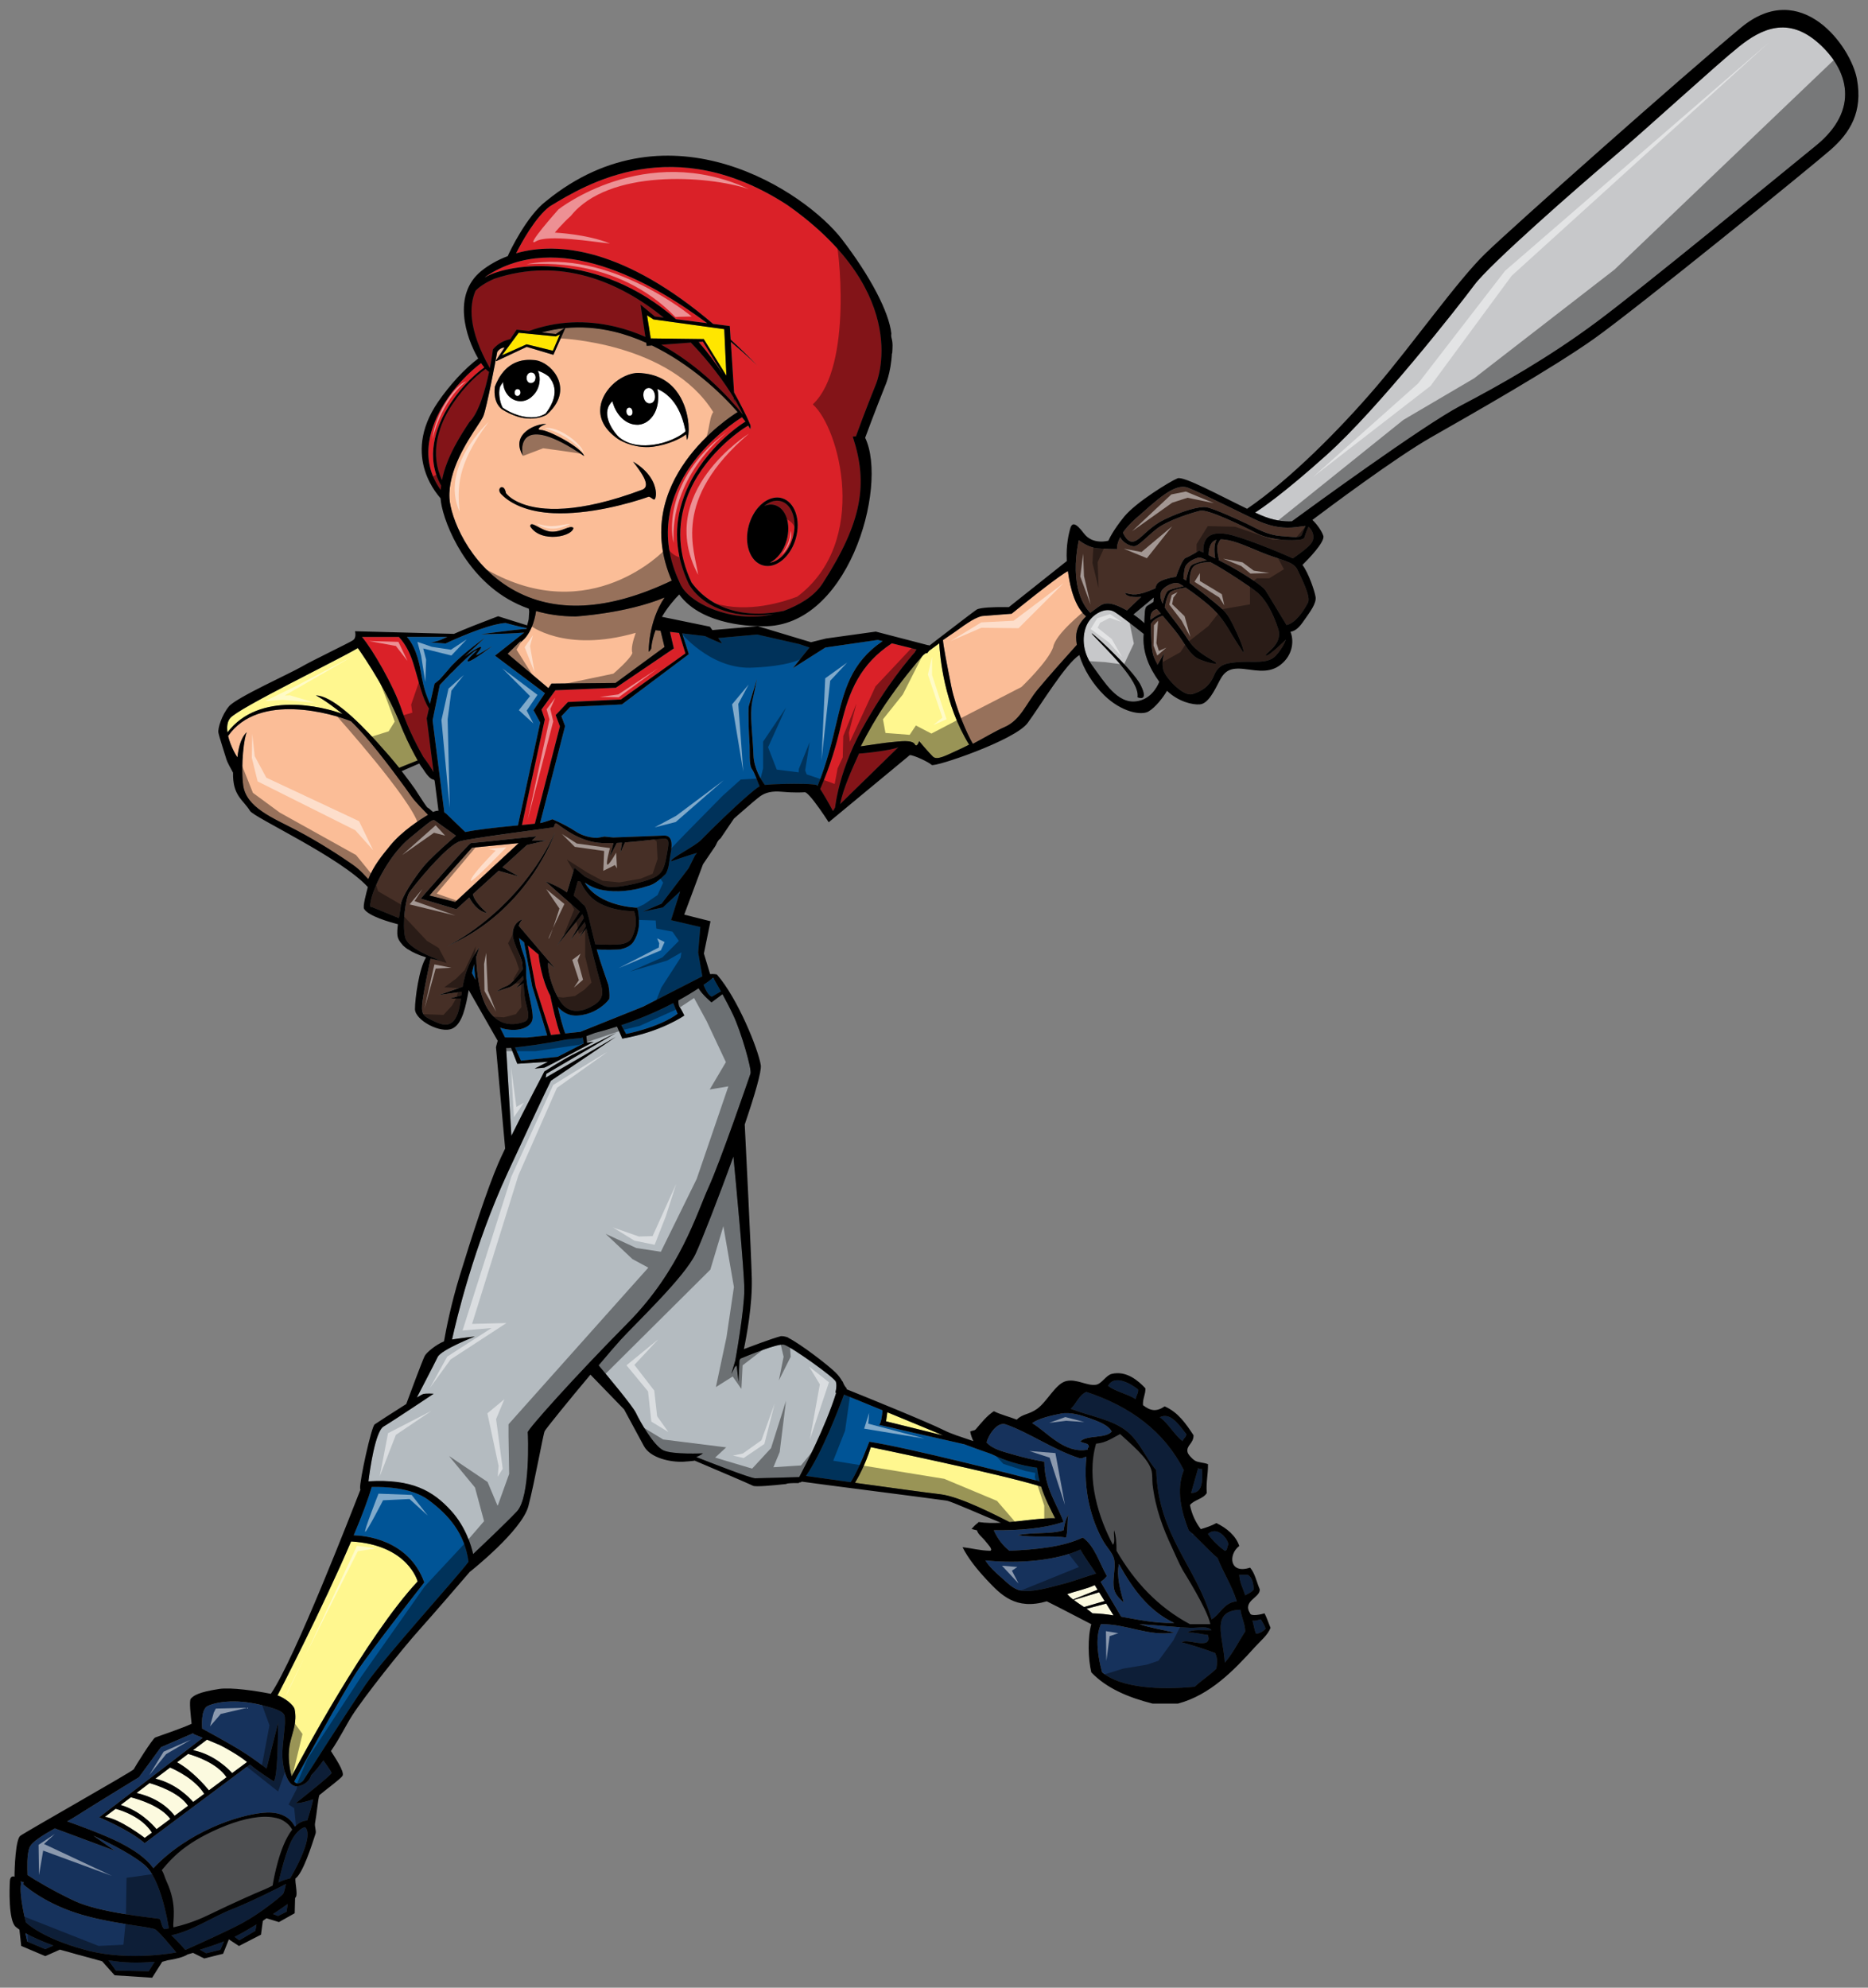 <?xml version="1.0" encoding="utf-8"?>
<!-- Generator: Adobe Illustrator 17.0.0, SVG Export Plug-In . SVG Version: 6.00 Build 0)  -->
<!DOCTYPE svg PUBLIC "-//W3C//DTD SVG 1.1//EN" "http://www.w3.org/Graphics/SVG/1.1/DTD/svg11.dtd">
<svg version="1.1" id="Layer_3" xmlns="http://www.w3.org/2000/svg" xmlns:xlink="http://www.w3.org/1999/xlink" x="0px" y="0px"
	 width="188px" height="200px" viewBox="0 0 188 200" enable-background="new 0 0 188 200" xml:space="preserve">
<rect x="0" y="0" width="188" height="200" fill="#808080" stroke="none"/>
<path id="color11" fill="#FFE600" d="M73.105,37.798l-2.278-3.681l-5.333-0.067l-0.374-2.319l0.651,0.41l7.12,0.979L73.105,37.798z
	 M52.202,33.485l-1.682,2.269l2.478-1.109l2.644,0.645l0.706-1.644l-0.413,0.202L52.202,33.485z"/>
<path id="color10" fill="#DA2128" d="M42.945,72.285l0.69,5.412c-0.21-0.378-0.532-0.867-1.031-1.533
	c-0.404-0.706-1.501-2.709-2.177-4.737c-0.405-1.218-1.158-2.779-1.95-4.193c-0.732-1.309-1.496-2.492-2.048-3.144h3.713
	c0.067,0.07,0.153,0.173,0.239,0.278c0.354,0.435,0.829,1.167,1.191,2.32c0.612,1.942,0.897,3.498,1.598,4.6L42.945,72.285z
	 M78.601,50.433c-0.127-0.036-0.26-0.054-0.394-0.054c-0.428,0-0.877,0.188-1.285,0.528c0.348-0.143,0.707-0.18,1.053-0.083
	c1.123,0.317,1.656,1.903,1.194,3.544c-0.302,1.071-0.955,1.89-1.684,2.248c0.971-0.138,1.915-1.161,2.301-2.531
	C80.265,52.391,79.732,50.753,78.601,50.433z M70.316,34.411c0.834,0.952,1.643,2.018,2.418,3.199l-1.995-3.23L70.316,34.411z
	 M69.528,34.47l-2.972,0.22c3.853,2.116,6.782,5.24,8.222,7.038c-0.215-0.46-0.502-0.997-0.854-1.586l0.02,0.313l-0.107-0.452
	C72.856,38.388,71.392,36.398,69.528,34.47z M68.032,32.119l3.138,0.399c-5.707-4.254-15.1-9.482-22.269-4.703
	c-0.035,0.031-0.07,0.065-0.107,0.1C51.277,26.421,60.25,25.272,68.032,32.119z M82.802,58.691c-0.895,1.387-2.421,2.2-3.922,2.78
	c-5.691,1.148-8.375-1.6-9.273-2.854c-1.346-2.841-1.507-5.708-0.477-8.521c1.531-4.186,5.396-6.846,6.173-7.274
	c0.097,0.146,0.172,0.272,0.217,0.365c0,0,0.053-0.352-0.012-0.455c-0.513-1.159-1.057-2.232-1.625-3.238l-0.331-5.097
	c1.693,1.413,2.709,2.431,2.709,2.431c-0.929-0.96-1.835-1.842-2.724-2.663l-0.088-1.358l-1.678-0.214
	c-8.864-7.549-15.567-8.333-19.829-7.103c0.556-1.119,1.956-3.651,3.38-4.722c3.735-2.272,12.484-7.592,23.942-0.126
	c12.75,8.998,8.922,17.951,8.889,18.026c-0.016,0.029-1.214,3.02-2.008,5.232l-0.321,0.029l0.033,0.104
	C87.363,48.668,86.792,52.509,82.802,58.691z M78.687,50.124c-0.798-0.225-1.727,0.157-2.428,0.992
	c-0.397,0.478-0.706,1.074-0.89,1.724c-0.526,1.865,0.105,3.681,1.409,4.049c0.081,0.023,0.164,0.04,0.247,0.05
	c0.077,0.011,0.155,0.016,0.233,0.016c1.188,0,2.381-1.17,2.836-2.782C80.621,52.308,79.99,50.491,78.687,50.124z M69.329,58.778
	c-1.397-2.947-1.563-5.896-0.501-8.792c1.606-4.392,5.447-7.146,6.196-7.557c-0.103-0.137-0.219-0.286-0.347-0.445
	c-0.815,0.497-10.864,6.955-6.261,16.665c0.614,1.59,3.324,3.047,6.18,3.34c1.169,0.121,2.275,0.043,3.296-0.208
	c-0.649,0.092-1.259,0.137-1.824,0.137C72.105,61.918,70.104,60.104,69.329,58.778z M61.95,32.878
	c1.044,0.247,2.046,0.598,3.003,1.02l-0.489-3.249l1.441,1.2l0.896,0.114c-4.461-3.612-10.388-6.144-17.052-3.912
	c-0.962,0.42-1.533,0.833-1.887,1.203c-0.636,1.442-0.776,3.873,1.438,7.79c0.207-1.051,0.309-1.838,0.314-1.892
	c0.543-0.637,1.146-0.889,1.74-1.021l0.644-0.956l1.233,0.138C56.034,32.295,58.938,32.166,61.95,32.878z M44.964,41.19
	c1.026-1.759,2.55-3.35,3.776-4.217c-0.102-0.125-0.211-0.273-0.323-0.439c-1.2,0.904-2.655,2.355-3.763,4.154
	c-1.232,2.001-2.603,5.434-0.303,8.609c0.011-0.147,0.023-0.294,0.043-0.44C42.769,45.985,43.919,42.982,44.964,41.19z
	 M48.87,37.122c-1.112,0.791-2.64,2.315-3.737,4.197c-0.96,1.644-1.916,4.345-0.649,6.985c0.465-2.351,1.899-4.532,2.751-5.825
	c0.964-0.946,1.615-3.282,1.989-5.065c-0.001,0-0.003,0.002-0.003,0.002C49.127,37.373,49.007,37.272,48.87,37.122z M67.428,63.58
	l0.389,1.665l-5.836,3.959l-6.015,0.249l-0.067,0.002l-1.403,1.938l0.334,0.998l-1.85,8.54l-0.246,1.133l-0.205,0.95
	c0.005,0,0.008,0,0.012-0.001c0.511-0.049,0.938-0.092,1.287-0.131l2.522-9.797l-0.425-1.133l1.236-1.314l5.33-0.255l6.493-4.638
	l-0.64-2.056L67.428,63.58z M55.373,100.176c-0.852-1.623-1.116-3.574-1.176-4.136l-1.07-0.904l0.785,4.189l1.538,4.814l0.928-0.1
	c-0.37-0.972-0.797-2.896-0.998-3.849C55.377,100.185,55.376,100.18,55.373,100.176z M89.753,64.731
	c-3.161,2.087-4.288,4.754-5.114,8.231c-0.471,1.986-1.001,3.898-2.096,6.439c0.023,0.034,0.043,0.057,0.067,0.094
	c0.063,0.095,0.132,0.204,0.198,0.313c0.479,0.773,1.025,1.805,1.025,1.805l0.206-0.364c0.108-0.799,0.39-2.454,1.206-4.612
	c0.377-0.998,0.858-2.093,1.509-3.28c2.432-4.435,4.789-7.123,5.347-7.765c-0.03-0.01,0.071-0.141,0.146-0.248L89.753,64.731z
	 M84.549,80.911l5.871-5.734c-0.524,0.303-3.558,0.646-3.962,0.643C85.713,77.463,84.872,79.307,84.549,80.911z"/>
<path id="color9" fill="#B4BBC0" d="M53.114,144.113c0.036,0.263,0.271,6.526-1.092,7.964c-1.203,1.27-3.81,3.731-4.404,4.291
	c-0.189-0.833-0.751-2.734-2.206-4.343c-1.868-2.061-3.998-3.23-8.329-2.977c0.133-1.085,0.672-5.001,1.519-5.509
	c0.985-0.588,5.047-3.302,5.047-3.302s-0.746-0.05-1.061,0.03c-0.066,0.018-0.301,0.15-0.635,0.35
	c0.008-0.015,0.015-0.026,0.021-0.037c0,0,1.726-3.31,2.076-4.039c0.351-0.732,3.739-2.063,3.739-2.063s-1.375,0.158-2.292,0.3
	c0.422-1.935,2.185-9.412,5.624-16.838c3.998-8.622,4.33-9.199,4.33-9.199l6.537-4.415l-7.072,4.109l0.07-0.39l7.067-4.146
	c0,0-3.8,1.919-4.529,2.284c-0.731,0.364-2.733,1.623-2.733,1.623s-1.877,3.561-3.322,6.476l-0.532-8.831
	c0.207,0.001,0.386-0.002,0.498-0.017l0.628,1.604l3.085-0.202l-1.337,0.687c0,0,0.811-0.071,0.971-0.093
	c0.161-0.022,4.977-2.609,4.977-2.609l-0.681,0.091l-0.065-0.657l0.848-0.317c0.735-0.19,1.484-0.405,2.238-0.646l0.53,1.216
	c3.925-0.685,6.244-2.327,6.244-2.327s-0.342-0.712-0.482-0.845c-0.089-0.083-0.116-0.428-0.124-0.673
	c0.796-0.437,1.474-0.851,2.039-1.223c0.349,0.63,1.302,1.42,1.302,1.42l1.105-0.825c0.363,0.667,0.76,1.416,1.073,2.085
	c0.809,1.712,1.892,5.472,1.748,5.909c-0.146,0.438-3.059,8.914-4.229,11.462c-1.171,2.549-2.814,8.272-8.151,13.662
	C57.814,138.545,53.08,143.852,53.114,144.113z M84.122,139.033c-0.14-0.439-4.541-3.558-5.22-3.73
	c-0.616-0.156-3.786,1.15-4.382,1.401l-0.104,0.183l-0.092,2.146l-0.187-1.649l-0.096,0.172l-0.012-0.172l-0.427,0.875l0.393-1.342
	c0,0,0.917-5.019,0.913-7.181c-0.006-1.891-0.878-11.085-1.097-13.368c-1.527,4.228-3.228,8.548-3.784,9.743
	c-1.11,2.389-6.058,7.042-7.59,8.73c-0.444,0.488-1.259,1.436-2.192,2.542c0.935,1.107,3.436,4.101,3.762,4.795
	c0.402,0.857,1.803,3.321,2.765,3.76c0.962,0.44,3.978,0.298,3.978,0.298s-0.236,0.195-0.678,0.373
	c1.2,0.473,5.446,2.14,5.939,2.136c0.506-0.002,3.693-0.1,4.423-0.121c0.435-0.81,2.638-5.002,3.727-8.501l-0.092,0.018
	C84.069,140.141,84.266,139.47,84.122,139.033z"/>
<path id="color8" fill="#FBBD97" d="M41.497,80.253c0.258,0.37,1.147,1.29,1.586,1.736c-0.774,0.458-2.619,1.63-3.801,3.079
	c-0.841,1.03-1.688,2.045-2.211,3.389c-0.196-0.16-0.705-0.847-1.586-1.463c-1.145-0.803-3.32-2.232-5.649-3.455
	c-2.332-1.222-5.082-2.276-5.366-4.553c-0.252-2.022,0.103-4.886,0.37-5.306c0,0-0.729,0.477-0.945,2.521
	c-0.142-0.176-0.702-1.146-0.936-2.141l0.001-0.011c3.108-4.44,10.577-2.218,12.367-1.477c0.795,0.753,1.759,1.87,2.699,3.046
	c1.039,1.298,2.028,2.63,2.688,3.541C41.129,79.73,41.418,80.139,41.497,80.253z M51.67,84.889l-4.172,0.407l-2.788,3.136
	l-1.492,1.678l1.369,0.342l1.228,0.308l6.382-5.921l-0.437,0.043L51.67,84.889z M56.817,33.019c-0.776,0.08-1.548,0.228-2.309,0.435
	l1.428,0.16L56.817,33.019z M74.241,41.463c-0.799,0.489-10.929,7.016-6.633,16.958c-6.4,3.056-11.826,3.34-16.127,0.832
	c-4.428-2.583-6.141-7.327-6.243-9.094c-0.16-2.796,1.759-5.709,2.79-7.274c0.305-0.462,0.524-0.795,0.613-1.011
	c0.347-0.83,1.266-5.715,1.4-6.455c0.165-0.276,0.518-0.477,0.737-0.434L49.9,36.291l0.05,0.049l3.06-1.438l2.685,0.801l1.196-2.692
	c1.591-0.153,3.212-0.039,4.859,0.35c1.142,0.27,2.242,0.66,3.291,1.129l0.047,0.309l0.53-0.039
	C69.486,36.633,72.581,39.544,74.241,41.463z M54.43,43.264c-0.55-0.042,0.085-0.466,0.551-0.593
	c-0.762-0.127-3.768,0.889-2.328,3.218c-0.255-0.635-0.551-4.573,6.139,0C58.493,45,55.191,43.264,54.43,43.264z M50.511,41.177
	c0.461,0.294,1.041,0.585,1.649,0.763c1.498,0.439,2.575-0.074,2.59-0.083c0.049-0.026,0.193-0.076,0.239-0.106
	c0.252-0.214,0.456-0.431,0.635-0.648c1.096-1.334,0.868-2.679,0.17-3.619c-0.57-0.768-1.447-1.268-2.169-1.261
	c-0.202-0.018-0.394-0.018-0.577-0.007c-1.392,0.077-2.279,0.893-2.815,1.792c-0.041,0.068-0.073,0.137-0.109,0.205
	c-0.128,0.236-0.24,0.473-0.323,0.702C49.611,40.623,50.473,41.117,50.511,41.177z M57.714,53.12
	c-0.373-0.346-1.17,0.466-2.285,0.372c-0.994-0.084-2.034-1.185-2.067-0.54c0.26,0.434,0.667,0.715,1.128,0.879
	c0.945,0.337,2.116,0.179,2.756-0.181C57.51,53.501,57.689,53.318,57.714,53.12z M65.934,49.07
	c-0.056-0.218-0.142-0.455-0.272-0.703c-0.017-0.031-0.034-0.062-0.051-0.094c-0.045-0.075-0.09-0.15-0.139-0.227
	c-0.01-0.015-0.02-0.029-0.029-0.045c-0.352-0.518-0.898-1.061-1.73-1.557c0.791,1.038,1.828,2.398,0.982,2.807
	c-6.603,2.483-10.278,2.158-12.164,1.432c-0.598-0.23-1.017-0.497-1.289-0.731c-0.144-0.125-0.252-0.24-0.32-0.332
	c-0.19-1.12-1.07-0.452-0.45,0.127c0.541,0.547,1.207,0.942,1.943,1.237c0.988,0.395,2.11,0.595,3.288,0.648
	c1.767,0.079,3.636-0.153,5.309-0.49c1.769-0.356,3.313-0.824,4.251-1.156c0.167-0.059,0.471,0.317,0.597,0.268
	C65.979,50.21,66.102,49.73,65.934,49.07z M69.312,43.218c0-0.135-0.009-0.285-0.018-0.436c-0.003-0.042-0.002-0.078-0.006-0.12
	c-0.002-0.026-0.006-0.054-0.009-0.08c-0.087-0.89-0.37-1.978-0.985-2.92c-0.658-1.006-1.702-1.837-3.301-2.067
	c-0.148-0.021-0.296-0.043-0.453-0.054c-0.08-0.013-0.166-0.015-0.251-0.017c-0.871-0.025-1.961,0.476-2.75,1.285
	c-1.256,1.288-1.966,3.504,0.604,5.325c0.554,0.392,1.96,0.991,3.471,0.825c0.056-0.006,0.108-0.012,0.16-0.019
	c1.409-0.183,2.772-0.811,3.28-1.242c0.029,0.183,0.055,0.372,0.076,0.567c0.09-0.113,0.151-0.42,0.171-0.823
	C69.306,43.368,69.312,43.3,69.312,43.218z M109.308,62.021c-0.721-0.61-1.155-1.602-1.421-2.511
	c-0.067-0.228-0.123-0.447-0.171-0.657c-0.15-0.674-0.214-1.222-0.24-1.389c-0.407,0.21-1.339,0.893-2.329,1.653
	c-0.243,0.187-0.488,0.377-0.731,0.566c-0.159,0.124-0.314,0.245-0.468,0.367c-1.155,0.909-2.132,1.703-2.132,1.703
	s-1.634,0.128-2.513,0.197c-0.157,0.012-0.298,0.022-0.392,0.03c-0.138,0.011-0.297,0.061-0.464,0.126
	c-0.404,0.157-0.89,0.453-1.47,0.854c-0.269,0.186-0.557,0.393-0.864,0.615c-0.305,0.22-0.844,0.56-1.212,0.831
	c0.034,0.523,0.366,2.31,0.837,4.644c0.446,2.206,1.622,4.889,2.175,5.794c0.945-0.488,2.248-1.277,3.189-1.687
	c1.607-0.699,2.165-2.347,3.316-3.755c0.975-1.194,3.277-3.762,3.958-4.518c-0.048-0.283-0.072-0.544-0.074-0.771
	C108.301,63.193,108.776,62.521,109.308,62.021z M57.932,62.026c-1.507,0-2.829-0.212-3.979-0.545
	c-0.386,2.521-1.598,3.156-1.598,3.156c0.005-0.005,0.056-0.098,0.121-0.22l-1.39,1.364l1.642,1.384l1.879,1.584l0.583,0.493
	l0.308-0.455l2.191-0.022l0.586-0.006l2.636-0.026l1.037-0.01l4.93-3.622l-0.395-1.633l-0.509-0.06
	c-0.219,0.581-0.382,1.204-0.438,1.861c-0.086,0.196-0.252,0.311-0.252,0.311s-0.058-3.013,1.601-5.456
	C62.998,61.737,57.932,62.026,57.932,62.026z"/>
<path id="color7" fill="#C7C8CA" d="M115.103,63.867c0.003-0.027,0.004-0.054,0.007-0.083c-0.697-0.558-2.247-1.782-2.935-2.21
	c-0.904-0.56-2.275,0.235-2.769,1.25c-0.494,1.012-0.561,2.684,0.558,4.196c1.191,1.609,2.477,3.817,4.403,3.551
	c1.398-0.192,2.057-1.35,2.313-1.97C115.617,67.131,114.971,65.58,115.103,63.867z M114.484,70.155
	c0.277-1.638-3.287-4.953-4.445-6.212c-1.162-1.258,3.936,3.294,4.777,5.029C115.659,70.706,114.484,70.155,114.484,70.155z
	 M182.769,14.65c-4.445,3.614-17.366,14.251-22.16,17.808c-4.793,3.556-9.567,6.249-13.613,8.371
	c-3.791,1.987-15.521,10.559-16.982,11.63c-0.817,0.034-1.882-0.086-3.13-0.629c-0.183-0.079-0.371-0.166-0.569-0.256
	c0.539-0.34,2.793-1.843,7.228-5.825c5.142-4.614,13.27-14.963,14.825-17.062c1.554-2.098,10.404-9.838,13.871-12.775
	c3.468-2.936,10.523-9.419,12.79-11.229c2.265-1.811,4.918-3.049,7.965-0.366C186.037,7.002,187.213,11.036,182.769,14.65z
	 M114.067,61.826l2.05-1.702c-0.015,0.166-0.026,0.321-0.032,0.445c-0.126,0.084-0.395,0.262-0.635,0.407
	c-0.251,0.149-0.239,0.678-0.281,1.735C114.941,62.493,114.57,62.169,114.067,61.826z"/>
<path id="color6" fill="#462F26" d="M42.646,87.166c-0.918,1.109-2.257,3.136-2.292,3.822c-0.019,0.317-0.117,0.838-0.207,1.39
	l-2.736-1.122c0,0-0.343,0.267,0-0.992c0.345-1.261,1.796-4.28,3.859-5.962c2.064-1.681,2.255-1.911,2.522-1.719
	c0.171,0.123,1.018,0.731,1.603,1.152c0.213,0.153,0.393,0.283,0.492,0.353c-0.155,0.134-0.394,0.341-0.672,0.588
	C44.396,85.401,43.214,86.482,42.646,87.166z M63.869,91.853c-0.03-0.108-0.056-0.174-0.056-0.174s-1.987,0.076-3.631-0.879
	c-0.897-0.522-1.448-1.393-1.768-2.08l-0.263-0.063l-0.42,1.47c0.48,0.332,0.891,0.865,1.008,0.924
	c0.362,0.183,0.665,2.087,1.174,3.964c0.631,0.035,2.217,0.098,2.792-0.052c0.726-0.188,0.916-0.497,1.185-1.45
	c0.195-0.698,0.064-1.354-0.021-1.656C63.869,91.854,63.869,91.854,63.869,91.853z M67.102,86.022
	c-0.192,1.032-0.307,1.874-1.377,2.331c-1.068,0.458-3.782,1.108-4.738,0.842c-0.521-0.147-1.997-0.944-2.127-0.994l-1.043-0.889
	l-0.756,2.478c-0.989-0.694-2.15-1.095-2.15-1.095s2.101,1.873,2.904,2.562c0.242,0.206,0.412,0.348,0.541,0.467l-2.3,3.43
	l2.543-3.152c0.064,0.103,0.109,0.218,0.156,0.376c-0.327,0.499-1.36,2.24-1.36,2.24l1.459-1.841
	c0.024,0.104,0.058,0.249,0.104,0.43l-0.722,1.222l0.773-1.009c0.371,1.511,1.181,4.667,1.404,5.402
	c0.268,0.879,0.42,1.643-0.612,2.292c-1.03,0.649-2.406,1.033-3.324-0.229c-0.131-0.181-0.254-0.385-0.369-0.602
	c-0.016-0.028-0.029-0.058-0.045-0.086c-0.108-0.21-0.212-0.43-0.306-0.656l-0.001-0.005h-0.001c-0.152-0.369-0.28-0.748-0.38-1.108
	c-0.009-0.034-0.019-0.067-0.027-0.101c-0.025-0.099-0.049-0.195-0.07-0.29c-0.019-0.09-0.036-0.177-0.051-0.262
	c-0.015-0.077-0.026-0.151-0.036-0.223c-0.013-0.102-0.023-0.2-0.028-0.289c-0.002-0.036-0.003-0.071-0.004-0.104
	c-0.001-0.112,0.002-0.216,0.018-0.297l0.69,0.584l-3.658-4.291c0.063-0.224,0.179-0.433,0.373-0.639c0,0-0.766,0.154-0.955,1.146
	c-0.192,0.994,0.803,2.407,0.917,3.249c0.022,0.17,0.043,0.385,0.061,0.625c-0.271,0.383-1.086,1.477-1.589,1.667
	c-0.22,0.082-0.4,0.176-0.561,0.267c-0.286,0.162-0.472,0.307-0.472,0.307s0.233-0.085,0.514-0.181
	c0.254-0.088,0.548-0.186,0.746-0.24c0.347-0.094,1.103-0.781,1.404-1.172c0.009,0.132,0.017,0.267,0.025,0.403l-0.741,0.847
	l0.762-0.508c0.039,0.629,0.086,1.235,0.155,1.617c0.152,0.84,0.649,1.986-0.039,2.253c-0.293,0.115-1.199,0.436-2.153,0.102
	c-0.996-0.347-2.04-1.42-2.498-4.182c-0.117-0.704-0.201-1.505-0.23-2.445c0.188-0.603,0.335-0.963,0.335-0.963
	c-0.387,0.508-0.683,1-0.917,1.479c-0.437,0.892-0.649,1.731-0.784,2.501l-2.388,0.831l2.31-0.334
	c-0.018,0.128-0.036,0.254-0.053,0.373l-1.147,0.307h1.106c-0.082,0.579-0.166,1.103-0.342,1.564
	c-0.612,1.605-1.72,1.031-2.597,0.612c-0.881-0.419-1.108-0.612-0.919-1.988c0.163-1.174,0.661-3.547,0.803-4.213
	c0.318,0.078,0.66,0.146,1.032,0.202c0,0-0.432-0.142-0.994-0.378c0-0.002,0.002-0.005,0.002-0.005l-0.017-0.004
	c-0.993-0.419-2.389-1.145-2.583-1.945c-0.305-1.261,0.038-3.936,0.421-4.508c0.292-0.439,2.328-2.998,3.886-4.349
	c0.477-0.415,0.911-0.719,1.234-0.809c0.289-0.081,0.881-0.188,1.619-0.306c0.905-0.145,2.035-0.306,3.162-0.462
	c0.181-0.025,0.359-0.049,0.539-0.074c0.548-0.075,1.081-0.146,1.573-0.213c1.4-0.188,2.464-0.331,2.505-0.359
	c0.114-0.076,0.076-0.421,0.267-0.381c0.192,0.038,1.987,1.719,4.241,1.947c0.442,0.045,0.964,0.052,1.518,0.035l-0.37,1.379
	l0.713-1.392c0.172-0.008,0.345-0.019,0.519-0.03L62.44,85.79l0.463-1.024c1.969-0.146,3.957-0.455,4.161-0.352
	C67.368,84.57,67.291,84.991,67.102,86.022z M44.574,91.083l1.337,0.398l0.02,0.002v0.002l1.297-1.181
	c0.204,0.393,0.815,1.409,1.799,1.563c0,0-1.271-1.042-1.435-1.894l2.589-2.356l2.056,0.581l-1.668-0.934l2.457-2.237l1.961-0.459
	h-1.455l0.461-0.42c0,0-0.682,0.073-1.603,0.171c-0.977,0.104-2.222,0.236-3.229,0.341c-0.967,0.101-1.714,0.176-1.777,0.176
	c-0.097,0-1.358,1.396-2.595,2.792c-1.236,1.395-2.447,2.789-2.447,2.789L44.574,91.083z M55.865,83.769
	c-3.034,6.459-8.103,9.878-10.068,11.017c-0.509,0.295-0.821,0.445-0.821,0.445c0.294-0.126,0.566-0.27,0.845-0.406
	C53.362,91.144,55.865,83.769,55.865,83.769z M114.068,54.492c0.721-0.142,1.438-1.402,3.137-2.223
	c1.697-0.82,3.46-1.346,4.201-1.232c0.739,0.115,3.369,1.325,4.219,1.733c0.848,0.406,1.888,1.057,3.271,1.164
	c1.385,0.105,1.997,0.23,2.136-0.167c0.096-0.269,0.261-0.635,0.355-0.847c-0.164,0.012-0.43,0.057-0.913,0.116
	c-1.191,0.152-2.405,0.017-3.83-0.616c-1.427-0.633-5.723-2.819-7.082-3.343c-1.359-0.523-3.167,1.28-5.258,3.104
	c-0.599,0.522-1.006,0.994-1.284,1.407C113.157,53.917,113.518,54.599,114.068,54.492z M128.637,63.267
	c-0.527-1.621-1.266-2.996-2.181-3.727c-0.664-0.527-3.121-2.173-4.644-2.984c-0.453,0.002-1.214,0.059-1.622,0.381
	c-0.44,0.347-0.474,1.252-0.461,1.72c1.013,0.723,2.41,1.871,2.942,2.324c0.799,0.685,1.057,1.065,1.816,2.725
	c0.762,1.659,0.669,1.953,0.669,1.953c0.198,0.328-0.71-1.032-1.171-1.799c-0.461-0.766-0.932-1.647-1.923-2.6
	c-0.728-0.701-1.933-1.609-2.735-2.14c-0.573,0.074-1.386,0.232-1.631,0.548c-0.251,0.324-0.404,1-0.48,1.438
	c0.046,0.077,0.096,0.155,0.154,0.234c0.578,0.815,1.526,1.943,2.247,3.09c0.719,1.147,2.088,1.785,2.632,2.145
	c0.545,0.357-0.443,0.206-1.508-0.228c-1.064-0.432-1.512-1.715-2.523-2.955c-0.412-0.504-0.842-1.015-1.211-1.442
	c-0.31,0.104-0.95,0.367-1.194,0.846c0.05,1.167,0.024,2.658,0.327,3.337c0.346,0.775,0.346,0.775,0.346,0.775l0.705-1.258
	c0,0-0.425,1.178-0.016,2.006c0.408,0.828,1.967,2.425,2.807,2.188c0.841-0.237,1.721-0.707,2.201-1.893
	c0.482-1.182,1.336-1.249,2.588-1.347c1.254-0.098,2.829,0.236,3.619-0.628c0.793-0.864,1.018-1.626,1.018-1.626
	s-1.755,1.741-1.995,1.589C127.172,65.788,129.165,64.888,128.637,63.267z M126.889,55.552c-1.787-0.75-3.028-1.295-4.053-1.278
	c-0.141,0.192-0.336,0.519-0.336,0.848c-0.003,0.347,0.109,0.914,0.183,1.252c0.386,0.196,0.786,0.407,1.166,0.62
	c1.439,0.805,3.189,1.929,3.513,2.418c0.28,0.422,1.496,2.472,2.119,3.485c1.021-0.237,1.872-1.701,2.16-2.272
	c0.298-0.596-0.648-2.416-1.061-3.298C130.167,56.44,128.844,56.373,126.889,55.552z M131.799,53.105
	c-0.044-0.047-0.075-0.084-0.107-0.112c-0.121,0.278-0.337,0.792-0.384,1.01c-0.061,0.304-0.45,0.293-0.961,0.333
	c-0.513,0.041-2.533,0.026-3.879-0.686c-1.348-0.711-4.919-2.451-5.679-2.264c-0.76,0.189-3.277,0.945-4.412,1.852
	c-1.131,0.905-1.797,1.73-2.271,1.725c-0.413-0.006-1.153-0.411-1.364-0.913c-0.391,0.752-0.316,1.201-0.316,1.201
	s-1.378-0.007-2.188-0.116c-0.811-0.107-1.666-0.786-1.666-0.786c-0.975,4.737,0.62,6.777,1.16,7.31
	c0.189-0.15,0.371-0.279,0.526-0.392c0.706-0.515,1.076-0.887,2.688-0.098c0.165,0.082,0.32,0.165,0.47,0.252l1.446-1.375
	c0,0-1.477,0.173-1.635-0.388c0.786,0.177,1.103,0.377,3.04-0.452c0.053-0.21,0.122-0.388,0.21-0.49
	c0.306-0.358,1.294-0.61,1.884-0.673c0.184-0.536,0.646-1.785,0.952-1.9c0.389-0.144,1.373-0.736,1.373-0.736
	s0.161,0.073,0.422,0.195c-0.091-1.721,0.895-2.123,2.429-1.851c1.32,0.233,5.011,1.703,6.578,2.436
	c0.5-0.342,1.637-1.146,1.912-1.611C132.382,53.975,132.049,53.371,131.799,53.105z M121.646,55.858
	c0.199,0.096,0.421,0.204,0.655,0.321c-0.068-0.411-0.186-1.358,0.135-1.866C121.71,54.499,121.638,55.43,121.646,55.858z
	 M116.882,59.488c-0.146,0.309-0.125,0.731,0.134,1.26c0.103-0.434,0.314-1.19,0.577-1.331c0.263-0.14,1.082-0.328,1.538-0.424
	c-0.201-0.128-0.369-0.225-0.476-0.273C118.12,58.474,117.078,59.071,116.882,59.488z M119.927,56.87
	c0.25-0.196,1.047-0.396,1.524-0.502c-0.403-0.194-0.702-0.304-0.825-0.268c-0.562,0.159-1.278,0.501-1.4,1.141
	c-0.075,0.398-0.108,0.769-0.123,0.996c0.084,0.049,0.175,0.107,0.272,0.173C119.455,57.984,119.651,57.086,119.927,56.87z
	 M116.438,61.29c-0.311,0.065-0.713,0.292-0.654,1.033l0.004,0.05c0.225-0.175,0.665-0.495,1.047-0.624
	C116.686,61.575,116.553,61.42,116.438,61.29z"/>
<path id="color5" fill="#005496" d="M47.711,97.004c0.022,0.389,0.067,0.957,0.146,1.59c-0.122-0.231-0.243-0.462-0.365-0.691
	C47.564,97.582,47.637,97.277,47.711,97.004z M55.07,104.18l-1.505-4.926l-0.821-4.44l-0.508-0.43
	c0.033,0.169,0.072,0.35,0.112,0.54c0.23,1.072,0.648,1.454,0.61,2.943c-0.035,1.489,0.651,3.284,0.651,4.509
	c0,1.068-1.639,1.583-3.275,1.029c0.304,0.601,0.493,0.979,0.493,0.979l2.195,0.015L55.07,104.18z M58.492,104.449l-1.464,0.14
	c-2.42,0.487-4.379,0.715-5.194,0.803l0.597,1.332l3.696-0.389l2.623-1.348l-0.104-0.595L58.492,104.449z M52.126,83.052
	l0.104-0.477l0.37-1.712l1.769-8.164l-0.676-1.238l1.153-1.708l-0.303-0.228l-0.403-0.303l-2.772-2.083l-1.141-0.856l-0.411-0.31
	l0.14-0.11l2.803-2.211c-0.963,0.084-2.274,0.126-3.204,0.146c-0.335,0.007-0.621,0.012-0.821,0.015
	c-0.058,0.001-0.106,0.002-0.149,0.002c-0.105,0.002-0.168,0.002-0.168,0.002s0.054-0.008,0.15-0.021
	c0.029-0.003,0.069-0.009,0.105-0.014c0.207-0.028,0.52-0.07,0.896-0.12c1.107-0.145,2.712-0.343,3.423-0.383l0.016-0.081
	c-0.688-0.114-2.125-0.511-2.116-0.513c-0.312,0.014-0.687,0.083-1.09,0.181c-2.065,0.503-4.959,1.884-4.959,1.884l-1.518-0.114
	c0,0,0.517,0,1.374-0.401c0.08-0.037,0.187-0.086,0.312-0.144h-4.055c0.384,0.419,1.046,1.402,1.384,3.439
	c0.322,1.93,0.707,2.865,0.94,3.286l0.457-2.019l0.527-0.432c0.437-0.501,1.181-1.341,1.18-1.361
	c1.353-1.423,3.325-2.797,3.325-2.797l-1.978,1.834c0,0,1.318-0.946,1.576-0.946s-0.372,0.63-0.429,0.803
	c-0.058,0.172,1.604-0.887,1.604-0.887s-2.007,1.547-2.407,1.547c-0.401,0,0.917-1.147,0.917-1.147l-0.287,0.114
	c0,0-1.041,0.832-2.268,2.139c-0.002-0.012-0.023-0.001-0.033-0.002l-1.201,1.268l-0.724,3.555l0.982,7.71l0.198,1.549
	c0.186,0.11,0.295,0.232,0.295,0.232l1.636,1.576l0.18,0.173c0.015-0.003,0.03-0.006,0.045-0.009
	c0.543-0.113,1.222-0.216,1.951-0.309c0.429-0.054,0.873-0.106,1.318-0.154c0.471-0.051,0.939-0.098,1.388-0.141
	C51.734,83.089,51.933,83.07,52.126,83.052z M63.776,102.71c-0.414,0.155-0.829,0.302-1.249,0.44l0.487,0.886
	c0,0,3.317-0.641,5.179-2.03l-0.435-1.072C66.636,101.522,65.312,102.135,63.776,102.71z M71.753,98.401
	c-0.241,0.191-0.556,0.427-0.945,0.696c0.148,0.385,0.472,1.099,0.843,1.188l0.908-0.531c-0.33-0.594-0.618-1.093-0.776-1.369
	L71.753,98.401z M81.77,78.918c0.217,0.019,0.372,0.043,0.428,0.074c0.022,0.013,0.058,0.057,0.087,0.086
	c0.943-2.342,1.432-4.394,1.868-6.231c0.813-3.424,1.47-6.161,4.678-8.343l-0.482-0.119l-5.279,0.764l-1.641,1.04l-1.625,1.03
	l1.201-1.491l0.467-0.579l-1.042-0.348l-4.224-0.959l-3.925,0.355l0.382,0.523c-0.332-0.059-1.721-0.726-1.721-0.726l-2.288-0.271
	l0.675,2.095l-6.74,5.057l-5.201,0.25l-0.885,0.94l0.37,0.989l-2.513,9.759c0.09-0.014,0.16-0.027,0.205-0.04
	c0.346-0.096,0.604-0.183,0.776-0.245c0.169-0.062,0.255-0.1,0.255-0.1s0.207,0.086,0.518,0.23c0.474,0.22,1.189,0.577,1.813,0.993
	c1.032,0.688,2.179,0.65,2.179,0.65l0.725-0.128l0.88,0.09c0,0,4.089-0.154,5.121-0.192c1.031-0.036,0.765,1.338,0.61,2.103
	c-0.093,0.464-0.092,1.14-0.434,1.745c-0.312,0.298-1.04,1.07-1.81,1.226c-1.476,0.493-3.158,0.692-4.635,0.391
	c-0.715-0.147-1.247-0.423-1.635-0.694l-0.064-0.016c1.439,2.418,5.252,2.505,5.252,2.505c0.014,0.052,0.027,0.11,0.043,0.174
	c0.023-0.026,0.047,0.074,0.069,0.218c0.003,0.019,0.005,0.036,0.009,0.057c0.044,0.318,0.078,0.798,0.078,0.798
	c0.027,0.645-0.073,1.41-0.541,2.153c-0.26,0.416-0.738,0.646-1.274,0.768c-0.017,0.074-2.071,0.083-2.446,0.03
	c0.367,1.305,0.876,2.673,1.177,3.584c0,0,0.185,0.891,0.076,1.502c-0.003-0.028-0.008-0.059-0.011-0.082
	c-0.379,0.551-1.288,1.239-2.26,1.495c-0.143,0.038-0.283,0.069-0.423,0.096c-0.067,0.013-0.134,0.021-0.2,0.029
	c-0.066,0.01-0.134,0.019-0.199,0.023c-0.088,0.008-0.176,0.01-0.263,0.01c-0.036,0-0.073-0.002-0.109-0.004
	c-0.591-0.025-1.153-0.266-1.702-0.878c0.226,0.979,0.512,2.108,0.753,2.678l1.522-0.163l6.333-2.542l5.937-3.039l-0.417-2.405
	l0.214-2.563l-2.948-0.687l0.922-2.899l-1.737,1.619l-1.997,0.418l0.185-0.078l1.673-0.711l2.723-3.57l0.643-1.286l0.202-0.258
	c-0.901,0.243-2.592,0.845-2.592,0.845c-0.183-0.26,2.406-1.502,3.041-2.184c0.262-0.28,1.207-1.224,2.281-2.25
	c0.8-0.764,1.667-1.57,2.379-2.185c0.502-0.434,0.928-0.774,1.19-0.931c-0.185-0.406-0.497-1.37-0.762-1.723
	c-0.335-0.445-0.183-1.789-0.263-2.815c-0.016-0.204-0.03-0.461-0.042-0.734c-0.008-0.17-0.016-0.343-0.021-0.525
	c-0.004-0.072-0.006-0.143-0.008-0.216c-0.028-0.934-0.031-1.879,0.01-2.044c0.012-0.046,0.05-0.179,0.098-0.34
	c0.097-0.331,0.245-0.826,0.388-1.293c0.176-0.581,0.333-1.095,0.333-1.095s-0.09,0.476-0.243,1.193
	c-0.065,0.308-0.141,0.655-0.228,1.036c-0.006,0.022-0.007,0.049-0.011,0.072c-0.126,0.619-0.115,1.457-0.061,2.366
	c0.008,0.13,0.018,0.262,0.026,0.394c0.012,0.173,0.024,0.345,0.037,0.52c0.052,0.698,0.109,1.404,0.129,2.055
	c0.046,1.363,0.772,2.506,1.151,3.01c0.837-0.087,2.684-0.13,3.945-0.099c0.159,0.004,0.312,0.009,0.449,0.015
	C81.523,78.899,81.654,78.908,81.77,78.918z M104.377,147.684c-1.761-0.247-3.282-0.733-4.633-1.392
	c-0.924-0.318-1.867-0.653-2.689-0.968l-8.566-1.951c0.195-0.209,0.296-0.992,0.337-1.466c-1.796-0.735-3.344-1.365-3.883-1.584
	c-0.479,1.305-2.225,5.889-3.826,8.184c0.645,0.091,2.413,0.34,4.494,0.629c0.823-1.229,1.876-4.07,1.876-4.07
	c3.915,0.596,14.854,3.391,17.022,3.951c0.045,0.03,0.089,0.059,0.134,0.087C104.526,148.658,104.435,148.189,104.377,147.684z
	 M43.086,150.9c-1.646-1.202-4.317-1.315-5.676-1.282c-0.358,1.257-1.008,2.96-1.81,4.864c0.976,0.021,5.518,0.36,7.1,4.74
	c0,0-5.28,6.71-6.746,8.919c-1.413,2.134-6.024,10.53-6.342,11.112c0.214,0.267,0.514,0.304,0.93-0.101
	c-0.007,0.003-0.015,0.005-0.022,0.007c0,0,4.323-6.807,6.275-9.652c1.875-2.731,9.131-10.71,10.358-12.364
	C46.779,154.352,45.216,152.457,43.086,150.9z"/>
<path id="color4" fill="#FFF78F" d="M40.572,73.566c0.512,1.199,1.12,2.33,1.465,2.945l-1.218,0.487l-0.649,0.26
	c-0.661-0.831-1.344-1.611-2.234-2.598c-2.124-2.352-4.615-4.67-6.143-4.685c0,0,0.836,0.385,2.686,1.864
	c-1.942-0.74-8.396-2.343-11.583,1.853c-0.073-0.536-0.036-1.053,0.262-1.426c0.819-1.023,10.842-5.845,12.857-7.06
	c0.294,0.416,1.17,1.679,2.138,3.352c0.754,1.302,1.562,2.846,2.201,4.474C40.424,73.21,40.497,73.389,40.572,73.566z
	 M35.336,155.101c-2.878,6.721-7.179,15.058-7.404,15.496c0.72,0.232,1.634,0.964,1.717,1.385c0.258,1.292-0.175,2.199-0.435,3.298
	c-0.262,1.099-0.146,2.257,0.055,3.141c0.025,0.106,0.054,0.213,0.085,0.309c0.876-1.658,7.503-14.058,12.677-19.604
	C42.03,159.125,41.087,155.438,35.336,155.101z M89.177,143.015l5.732,1.415c-1.437-0.607-3.626-1.513-5.606-2.327L89.177,143.015z
	 M89.76,74.673c0.829-0.073,2.045-0.254,2.31,0.221c0.211,0.38,0.435-0.319,0.435-0.319s0.946,1.13,1.382,1.554
	c0.435,0.423,1.419-0.168,2.528-0.656c0.313-0.138,0.698-0.327,1.122-0.545c-2.524-4.093-2.94-8.897-3.008-10.197
	c-0.188,0.138-0.373,0.274-0.549,0.403c-0.169,0.124-0.328,0.242-0.475,0.349l-0.202,0.26c0,0-0.038-0.013-0.103-0.037
	c-0.118,0.088-0.222,0.163-0.299,0.224c-0.788,0.893-2.252,2.642-3.786,4.899c-0.871,1.282-1.793,2.888-2.488,4.269
	c0.143-0.016,0.276-0.04,0.416-0.059C87.995,74.912,88.916,74.747,89.76,74.673z M104.783,149.579
	c-4.231-1.308-17.143-3.966-17.143-3.966c-0.525,1.723-1.311,3.112-1.595,3.586c3.271,0.455,7.141,0.985,8.596,1.154
	c2.044,0.239,5.867,2.253,6.965,2.8c1.553-0.143,3.115-0.405,4.586-0.384C105.678,151.749,105.15,150.744,104.783,149.579z"/>
<path id="color3" fill="#808285" d="M29.409,184.097c-1.282,1.63-1.858,4.932-1.972,5.633c-0.273,0.143-0.564,0.284-0.844,0.399
	c-0.973,0.396-3.176,1.378-5.677,2.589c-1.338,0.649-2.585,1.012-3.455,1.212c-0.131-0.547,0.442-2.173-0.697-4.615
	c-0.201-0.432-0.25-0.775-0.488-1.14c0.517-0.573,1.591-2.116,4.479-3.592C24.325,182.762,28.183,181.924,29.409,184.097z
	 M119.027,157.975c-0.401-0.714-0.738-1.55-1.09-2.301c-0.849-1.804-1.652-3.849-1.938-6.295c-0.048-0.421,0.006-1.003-0.12-1.452
	c-0.351-1.266-2.169-2.709-3.149-3.634c-0.753,0.376-1.384,0.877-2.422,0.971c-1.026,3.595,0.311,7.543,1.695,10.169
	c0.278-0.247,0.044-1.005,0.122-1.454c0.196,0.571,0.247,1.287,0.242,2.06c1.804,3.12,4.174,5.672,7.386,7.385h2.058
	C121.505,161.898,119.17,158.229,119.027,157.975z"/>
<path id="color2" fill="#FCFADF" d="M20.554,180.495l-1.11,0.82c-0.375-0.436-1.72-1.845-3.803-2.349l1.48-1.117
	C17.787,178.138,19.646,179.041,20.554,180.495z M20.832,175.043l-1.401,1.059c2.173,0.438,3.666,2.006,3.936,2.306l1.501-1.111
	c-0.886-0.729-2.426-1.567-2.792-1.732C21.901,175.487,21.369,175.266,20.832,175.043z M18.934,176.478l-1.115,0.844
	c1.507,0.818,2.862,2.399,3.208,2.822l1.771-1.313C21.86,177.413,19.695,176.694,18.934,176.478z M111.329,161.352l-1.976,0.521
	c0.207,0.144,0.407,0.295,0.593,0.46c0.703,0.012,1.407,0.094,2.121,0.207L111.329,161.352z M110.178,159.498
	c-0.838,0.387-1.858,0.591-2.774,0.9c0.179,0.199,0.381,0.377,0.594,0.542l2.467-0.979L110.178,159.498z M110.621,160.215
	l-2.551,0.779c0.331,0.25,0.684,0.476,1.033,0.705l2.066-0.604L110.621,160.215z M11.637,181.999l-1.085,0.818
	c1.454,0.146,4.019,2.112,4.019,2.112l0.717-0.531C14.304,182.84,12.301,182.18,11.637,181.999z M13.172,180.838l-1.031,0.779
	c1.924,0.556,3.242,1.988,3.614,2.434l1.388-1.029C16.194,181.726,13.992,181.049,13.172,180.838z M15.051,179.414l-1.313,0.996
	c2.42,0.545,3.558,1.908,3.836,2.293l1.352-1.001C18.029,180.326,15.63,179.579,15.051,179.414z"/>
<path id="color1" fill="#16325C" d="M2.767,188.663c-0.009-0.677-0.094-2.012,0.207-2.768c0.225-0.566,1.306-1.22,2.543-1.921
	l6.04,2.247l-2.152-1.514c1.947,0.88,4.01,1.993,5.123,2.922c1.569,1.305,2.301,5.368,2.462,6.399
	c-0.182,0.034-0.336,0.063-0.458,0.08c-0.32-0.247-0.306-1.005-0.517-1.04c-0.882-0.145-5.944-0.599-8.527-1.801
	C5.387,190.287,3.367,189.076,2.767,188.663z M20.12,196.185l0.635,0.35l1.425-0.35l0.369-0.842
	c-0.809,0.316-1.712,0.614-2.412,0.835L20.12,196.185z M23.613,194.882l0.467,0.354l1.615-0.951l0.117-0.643
	c-0.784,0.476-1.545,0.912-2.13,1.205C23.66,194.858,23.636,194.871,23.613,194.882z M27.98,192.787l0.861-0.43l0.111-0.781
	c-0.399,0.293-0.91,0.645-1.471,1.012L27.98,192.787z M28.497,190.554c0.135-0.21,0.276-0.987,0.276-0.987
	c-0.343,0.195-3.527,1.806-5.476,2.563c-1.771,0.689-4.038,2.196-6.051,2.599c0.551,0.52,1.088,1.104,1.406,1.472
	c0.778-0.346,4.149-1.85,5.731-2.7C26.183,192.536,28.36,190.76,28.497,190.554z M15.658,194.153
	c-0.454-0.317-4.712-0.575-8.106-1.709c-3.393-1.133-5.226-2.856-5.226-2.856l0.055-0.189l-0.299-0.1l0.032,0.24
	c-0.212,1.168,0.484,3.882,0.484,3.882s1.297,1.35,5.088,2.521l1.29,0.36c4.294,1.036,8.757,0.148,8.757,0.148
	S16.11,194.47,15.658,194.153z M10.921,197.25l0.744,1.025l3.298,0.071l0.602-0.953c-0.028,0.002-0.053,0.005-0.082,0.007
	C13.861,197.524,12.527,197.509,10.921,197.25z M2.745,195.359l1.809,0.767l0.819-0.364c-1.17-0.428-2.128-0.864-2.818-1.246
	L2.745,195.359z M126.897,162.939c-0.284,0.039-0.455,0.19-0.847,0.121c0.131,0.432,0.188,0.942,0.361,1.331
	c0.401-0.042,0.762-0.276,0.963-0.52C127.287,163.597,127.031,163.167,126.897,162.939z M120.965,147.806
	c-0.173,0.008-0.343,0.02-0.363-0.122c-0.236,0.854-0.483,1.695-0.727,2.542C121.043,150.226,121.042,149.051,120.965,147.806z
	 M29.43,185.038c-0.604,1.058-1.213,3.552-1.402,4.37c0.396-0.226,1.18-0.417,1.18-0.417s2.549-4.211,1.49-5.146
	C30.425,183.921,29.924,184.175,29.43,185.038z M109.461,145.867c-0.018-0.142,0.027-0.215,0.121-0.243
	c0.028-0.511-0.629-0.337-0.847-0.604c0.715-0.658,2.499-0.248,3.148-0.971c-0.291-0.636-1.337-1.026-2.181-1.333
	c-0.909-0.327-1.986-0.655-2.906-0.481c-0.99,0.187-2.245,0.476-2.921,0.962C105.36,144.057,107.086,146.303,109.461,145.867z
	 M101.955,146.351c-0.961-0.282-2.046-0.514-2.664-1.211c0.227-0.845,1.095-2.107,1.936-1.816c2.338,0.816,4.789,2.553,7.389,3.393
	c0.369,0.087,0.44-0.124,0.725-0.122c-0.352,3.317,0.485,6.364,1.696,8.477c0.378,0.66,0.963,1.211,1.09,1.814
	c0.188,0.895-0.214,2.116,0,3.028c0.147,0.632,0.637,1.007,0.968,1.331c-0.298-1.075-0.761-2.629-0.484-3.875
	c1.371,2.464,2.96,4.708,5.57,5.935c-1.938,0.043-3.677-0.337-5.343-0.634l-2.066-3.504c0.239-0.165,0.453-0.355,0.627-0.586
	c-0.769-1.33-1.202-2.993-2.421-3.874c-1.966,0.939-4.609,1.204-7.387,1.332c-0.68-0.529-1.195-1.224-1.573-2.06
	c2.637,0.013,5.067-0.178,7.022-0.847c-0.727-1.938-1.922-3.403-1.937-6.054C104.032,146.9,102.973,146.65,101.955,146.351z
	 M107.525,152.405c-0.272,0.414-0.39,0.985-0.485,1.573c-1.286,0.41-3.207,0.185-4.601,0.484c1.421,0.275,3.377,0.011,4.843,0.243
	C107.5,154.076,107.37,153.098,107.525,152.405z M124.476,161.122c-0.502-1.596-1.343-2.855-1.938-4.357
	c-1.018-0.881-1.896-1.897-2.906-2.787c-0.69-1.775-1.318-4.012-0.485-6.052c-1.984-3.907-5.375-6.407-9.807-7.871
	c-0.771,0.317-1.001,1.179-1.574,1.695c1.923,0.758,4.184,1.056,5.691,2.299c1.255,1.038,1.848,2.648,2.906,3.877
	c0.21,6.648,4.049,9.673,5.569,15.013C122.849,162.4,123.146,161.248,124.476,161.122z M122.297,166.329
	c0.249,0.561,0.213,0.919,0.12,1.574c-0.677,0.657-1.492,1.172-2.18,1.816c-3.468,0.33-7.391,0.15-9.322-1.454
	c-0.377-1.415-0.755-3.419-0.121-4.843c2.688-0.023,4.716,1.257,7.386,0.847c-1.167-0.286-2.429-0.478-3.512-0.847
	c1.573,0.087,3.416,0.289,5.086,0.365c0.82,0.036,1.79-0.232,2.179,0.24c-0.846,0.042-1.917-0.141-2.422,0.241
	c0.793-0.026,1.369,0.167,2.059,0.243c0.088,0.371,0.117,0.525-0.12,0.728c-0.654,0.336-1.914-0.321-2.542,0
	C120.079,165.559,121.21,165.922,122.297,166.329z M117.507,166.764l-0.013-0.009l0.002,0.021
	C117.5,166.771,117.504,166.768,117.507,166.764z M31.312,178.626c-0.062,0.25-0.309,0.871-1.254,1.09
	c-1.192,0.275-1.616-1.944-1.642-3.039c-0.026-1.098,0.301-2.926,0.26-3.527c-0.04-0.601,0.282-0.948-2.433-1.606
	c-2.715-0.653-4.627-0.242-5.356,0.122c-0.727,0.364-0.541,2.267-0.541,2.267s2.598,1.399,3.942,2.242
	c1.345,0.842,2.538,1.779,2.538,1.779l1.16-4.586c0,0,0.004,5.546-0.443,5.871c0,0-1.593-0.998-2.39-1.693l-10.595,7.917
	c-1.49-1.317-4.577-2.605-4.577-2.605l10.42-7.994c-0.511-0.211-0.936-0.387-0.936-0.387s-0.004-0.03-0.012-0.082l-3.259,1.411
	l-2.21,3.02c0,0-4.242,2.587-6.129,3.789c-0.344,0.224-0.714,0.439-1.091,0.656c0.763,0.265,3.726,1.319,5.372,2.179
	c1.356,0.71,2.503,1.45,3.297,2.527c3.465-3.653,8.447-5.334,11.093-5.579c2.211-0.206,2.957,0.981,3.146,1.398
	c0.363-0.367,0.777-0.598,1.244-0.612c0.255-0.775,0.471-1.516,0.607-2.139c-0.24,0.109-1.542,0.472-1.738,0.376
	c0,0,3.606-2.839,3.581-3.023c-0.021-0.147-0.591-0.934-0.828-1.257C32.11,177.734,31.691,178.26,31.312,178.626z M119.027,145.02
	c0.048-0.317,0.36-0.367,0.363-0.727c-0.616-0.729-1.529-2.27-2.664-1.693C117.629,143.27,118.147,144.323,119.027,145.02z
	 M114.547,139.813c-0.666-0.538-2.395-1.589-3.026-0.362c0.784,0.586,1.944,0.797,2.783,1.331
	C114.323,140.396,114.58,140.247,114.547,139.813z M123.265,156.038c0.312-0.015,0.195-0.451,0.363-0.605
	c-0.003-0.538-1.097-1.96-2.059-1.09C122.027,155.017,122.72,155.652,123.265,156.038z M99.17,157.007
	c0.398,0.638,0.979,1.179,1.575,1.693c0.543,0.475,1.211,1.191,1.937,1.332c1.19,0.232,2.854-0.288,4.115-0.604
	c1.288-0.321,2.474-0.801,3.512-1.092c-0.517-0.813-1.097-1.564-1.573-2.42C106.352,157.011,102.607,157.371,99.17,157.007z
	 M123.265,167.298c0.81-0.927,1.374-2.097,2.059-3.147c-0.034-0.854-0.382-1.394-0.484-2.18
	C121.764,162.063,123.133,164.732,123.265,167.298z M125.565,158.459h-0.848c0.061,0.827,0.394,1.383,0.605,2.06
	c0.253-0.151,0.697-0.33,0.847-0.584C126.162,159.336,126.018,158.676,125.565,158.459z"/>
<path id="fill" fill="#FFFFFF" d="M51.838,39.305c0.042-0.081,0.114-0.144,0.22-0.162c0.02-0.003,0.032,0.007,0.051,0.007
	c0.139,0.003,0.226,0.099,0.257,0.226c0.018,0.075,0.023,0.154,0.002,0.229c-0.012,0.041-0.037,0.075-0.061,0.11
	c-0.044,0.061-0.1,0.113-0.188,0.127C51.827,39.89,51.718,39.527,51.838,39.305z M53.498,38.544
	c0.169-0.028,0.279-0.134,0.344-0.266c0.022-0.045,0.025-0.096,0.035-0.145c0.008-0.035,0.024-0.068,0.025-0.104
	c0.012-0.26-0.126-0.521-0.39-0.544c-0.026-0.001-0.054-0.004-0.082-0.004c-0.01,0-0.018-0.003-0.027-0.001
	c-0.222,0.037-0.348,0.205-0.391,0.396C52.938,38.205,53.115,38.607,53.498,38.544z M62.331,44.018
	c1.1,0.872,2.445,0.864,3.417,0.738c1.354-0.176,2.54-0.781,3.045-1.179c0.088-0.07,0.162-0.136,0.205-0.189
	c-0.005-0.023-0.011-0.042-0.016-0.063c-0.029-0.138-0.062-0.268-0.094-0.4c-0.002-0.008-0.003-0.015-0.005-0.022
	c-0.014-0.058-0.027-0.117-0.041-0.174c-0.006-0.022-0.01-0.046-0.017-0.067c-0.318-1.197-0.81-2.044-1.383-2.634
	c-0.093-0.095-0.188-0.181-0.285-0.263c-0.033-0.028-0.065-0.06-0.1-0.087c-0.265-0.211-0.543-0.378-0.827-0.503
	c-0.024-0.011-0.049-0.027-0.074-0.036c0.032,0.123,0.057,0.25,0.073,0.379c0.003,0.021,0.002,0.04,0.003,0.06
	c0.007,0.083,0.009,0.165,0.013,0.247c0.005,0.115-0.004,0.225-0.008,0.337c-0.023,0.592-0.183,1.133-0.451,1.567
	c-0.35,0.561-0.872,0.943-1.502,1.008c-0.09,0.009-0.178,0.002-0.267-0.002c-0.104-0.004-0.205-0.017-0.306-0.038
	c-0.549-0.114-1.052-0.461-1.438-0.967c-0.217-0.286-0.401-0.614-0.529-0.982c-0.04-0.121-0.085-0.241-0.115-0.367
	c-0.136,0.122-0.234,0.254-0.315,0.39C60.576,42.011,61.954,43.708,62.331,44.018z M50.603,41.034
	c0.429,0.289,0.981,0.581,1.594,0.762c0.745,0.219,1.788,0.39,2.71-0.18c0.055-0.068,0.12-0.158,0.189-0.258
	c0.039-0.056,0.079-0.119,0.12-0.182c0.017-0.027,0.034-0.05,0.052-0.079c0.06-0.096,0.119-0.2,0.176-0.31
	c0.116-0.224,0.221-0.475,0.29-0.743c0.171-0.663,0.126-1.43-0.504-2.152c-0.026-0.024-0.06-0.049-0.093-0.074
	c-0.119-0.093-0.271-0.187-0.441-0.275c-0.026-0.014-0.048-0.028-0.075-0.041c-0.111-0.054-0.235-0.102-0.359-0.148
	c-0.04-0.015-0.074-0.034-0.116-0.048c0.017,0.042,0.019,0.096,0.035,0.142c0.067,0.097,0.095,0.221,0.084,0.349
	c0.011,0.058,0.036,0.106,0.042,0.167c0.032,0.373-0.031,0.735-0.156,1.064c-0.107,0.283-0.275,0.529-0.474,0.74
	c-0.276,0.296-0.621,0.514-1.02,0.581c-0.89,0.148-1.696-0.449-1.947-1.376c-0.035-0.127-0.06-0.259-0.072-0.397
	c-0.004-0.052-0.001-0.102-0.002-0.154c-0.022,0.032-0.042,0.069-0.064,0.102c-0.077,0.112-0.154,0.227-0.226,0.354
	c-0.05,0.12-0.074,0.26-0.089,0.405c-0.062,0.578,0.114,1.281,0.268,1.612C50.551,40.951,50.578,41.002,50.603,41.034z
	 M63.402,41.834c0.217-0.022,0.286-0.255,0.248-0.468c-0.002-0.006,0-0.013-0.002-0.02c-0.038-0.188-0.161-0.354-0.353-0.334
	c-0.012,0.002-0.02,0.008-0.029,0.012c-0.001,0-0.002,0.001-0.003,0.001C62.892,41.112,63.002,41.876,63.402,41.834z M65.438,40.59
	c0.426-0.043,0.551-0.518,0.459-0.932c-0.076-0.347-0.305-0.652-0.662-0.614c-0.204,0.021-0.338,0.145-0.415,0.311
	C64.604,39.825,64.86,40.65,65.438,40.59z"/>
<path id="outline" d="M186.889,7.966c-0.602-3.305-5.615-10.22-11.668-5.19s-22.931,20.017-25.729,22.729
	c-2.796,2.712-7.283,9.079-10.983,13.409c-3.664,4.284-8.696,9.349-12.997,12.28c-2.779-1.341-6.385-3.309-6.999-3.065
	c-0.721,0.286-4.169,2.389-5.371,3.857c-1.203,1.469-1.588,2.417-1.588,2.417s-1.567,0.465-2.464-0.725
	c-0.894-1.189-1.232-1.106-1.406-0.406c-0.089,0.362-0.416,1.54-0.32,3.182l-2.886,2.295l-1.084,0.862l-0.788,0.626l-1.073,0.854
	c0,0-0.583-0.015-1.261,0c-0.267,0.006-0.546,0.017-0.812,0.035c-0.527,0.036-0.997,0.101-1.173,0.218
	c-0.131,0.086-0.543,0.394-1.079,0.801c-0.815,0.618-1.913,1.46-2.746,2.102c-0.379,0.291-0.705,0.544-0.921,0.71
	c-0.032-0.013-0.082-0.032-0.117-0.047c-0.004,0.006-0.009,0.008-0.014,0.013l-5.271-1.371l-4.399,0.611l-0.602,0.083l-0.687,0.17
	l-0.83,0.206l-5.347-1.613l-4.578,0.39l-0.249-0.342l-4.827-0.993c0.583-0.991,1.267-1.77,1.739-2.248
	c2.362,3.274,7.959,3.18,7.959,3.18c8.994,0.651,13.11-14.058,10.754-18.946c0.789-2.161,1.97-5.136,1.991-5.178
	c0.016-0.034,0.6-1.299,0.703-3.341c0.007,0.015,0.017,0.038,0.024,0.054c0.033-0.518,0.088-1.04-0.055-1.54
	c-0.049-0.173-0.053-0.331-0.028-0.477c-0.229-2.168-2.131-5.797-4.989-9.512c-3.604-4.682-17.291-13.995-29.758-3.819
	c-1.915,1.436-3.674,5.074-3.856,5.531c-1.084,0.409-1.98,0.947-2.684,1.514c-2.909,2.391-1.56,6.627-0.292,8.794
	c-1.358,1.006-2.895,2.692-4.044,4.37c-3.841,5.606,0.249,9.617,0.255,9.697c0.108,1.875,2.131,7.418,6.781,10.131
	c0.609,0.356,1.31,0.693,2.104,0.975c0.019,0.092,0.03,0.186,0.036,0.279l-0.049,0.768c-0.03,0.163-0.074,0.322-0.122,0.478
	l-0.03,0.152l-2.747-0.862l-0.179-0.056c0,0-0.095,0.035-0.251,0.094c-0.113,0.043-0.259,0.098-0.431,0.163
	c-0.965,0.366-2.729,1.047-3.764,1.514l-4.505-0.119l-5.457-0.144c0,0,0.187,0.633-0.195,0.901c-0.384,0.267-4.11,2.042-5.22,2.691
	c-1.108,0.65-6.549,3.094-7.274,3.972c-0.726,0.879-1.131,2.223-1.055,2.644c0.078,0.42,0.688,2.255,0.804,2.675
	c0.067,0.249,0.405,0.875,0.668,1.344c-0.049,2.347,1.015,2.709,1.706,3.847c0.412,0.68,9.14,4.686,11.862,7.666
	c-0.161,0.621-0.525,1.932-0.38,2.19c0.417,0.738,2.685,1.367,3.407,1.552c-0.057,0.438-0.087,0.854-0.045,1.161
	c0.036,0.274,0.195,0.58,0.492,0.889c-0.021,0.047,0.569,0.514,0.582,0.479c0.448,0.297,1.043,0.575,1.808,0.799
	c-0.703,1.07-1.122,4.15-1.122,5.209c0,1.109,2.598,2.522,3.781,1.949c0.987-0.478,1.337-2.2,1.626-3.869l2.918,5.107
	c-0.072,0.272-0.199,0.689-0.169,0.691l0.921,10.154c-0.266,0.55-0.496,1.045-0.668,1.441c-1.126,2.581-2.745,7.58-3.911,11.381
	c-0.891,2.904-1.39,5.514-1.576,6.579c-0.794,0.319-1.73,1.097-1.928,1.443c-0.213,0.376-1.622,4.188-1.871,4.862
	c-1.327,0.832-2.973,1.904-3.177,2.047c-0.339,0.234-1.525,5.707-1.468,6.421c0.006,0.065,0.016,0.117,0.033,0.152
	c-0.895,2.26-6.547,16.9-9.014,20.541c-1.446-0.298-4.015-0.673-5.209-0.491c-2.131,0.328-2.561,0.673-2.848,0.978
	c-0.194,0.208,0.011,1.843,0.081,2.524c-0.922,0.447-3.432,1.284-3.663,1.383c-0.27,0.112-2.068,2.993-2.163,3.197
	c-0.097,0.201-10.858,6.279-11.416,6.696c-0.471,0.352-0.582,3.215-0.582,4.113c-0.052-0.02-0.437-0.158-0.467,0.447
	c-0.035,0.651-0.163,3.931,0.58,4.589c0.099,0.087,0.227,0.182,0.38,0.284l0.181,1.645l2.423,1.026l1.47-0.653l4.25,1.172
	l1.258,1.407L15.312,199l1.01-1.6l0.53-0.154c1.175-0.18,1.811-0.43,2.013-0.586l0.56-0.163l1.129,0.563l1.902-0.474l0.575-1.438
	c0.004-0.003,0.007-0.003,0.009-0.005l1.01,0.662l2.217-1.14l0.187-1.389l0.351-0.25c0.006-0.004,0.013-0.007,0.018-0.011
	l1.25,0.384l1.585-0.888l0.04-1.537c0.046-0.045,0.076-0.084,0.092-0.114c0.173-0.346-0.106-1.45-0.058-1.846
	c0.752-0.522,1.621-3.269,2.026-4.513c0.093-0.282-0.114-0.716-0.053-1.051c0.195-1.053,0.272-2.242,0.43-2.817
	c0.71-0.601,2.151-1.645,2.337-1.949c0.25-0.412-0.898-2.042-1.163-2.494c0.929-1.362,1.492-2.565,2.11-3.538
	c1.216-1.91,5.034-6.716,6.781-8.658c1.437-1.603,4.186-4.793,5.112-5.872l-0.002,0.018c0,0,5.222-4.124,5.87-6.601
	c0.647-2.479,1.48-7.22,1.641-7.546c0.111-0.219,2.367-3.021,4.603-5.676l3.386,3.495c0,0,1.327,2.441,1.988,3.679
	c0.657,1.237,2.712,1.646,3.977,1.587c0.042-0.002,1.11-0.076,1.134-0.113c1.724,0.732,5.571,2.368,5.88,2.533
	c0.243,0.131,2.002-0.032,3.328-0.178c0.049-0.028,0.107-0.048,0.177-0.057c0.367-0.041,0.732-0.041,1.099-0.037
	c0.009-0.017,0.021-0.045,0.029-0.059c0.125-0.015,0.196-0.023,0.196-0.023c0.019-0.021,0.039-0.046,0.059-0.065
	c1.63,0.239,13.156,1.702,14.586,1.913c0.5,0.071,3.806,1.569,5.468,2.225c-0.756,0.041-1.507,0.034-2.237-0.069
	c-0.035,0.034-0.063,0.073-0.104,0.104c-0.224,0.168-0.422,0.374-0.61,0.589c0.181,0.05,0.36,0.1,0.546,0.139
	c0.086,0.393,0.551,0.705,0.849,1.092c0.239,0.307,0.798,0.855,0.484,0.968c-1.031-0.02-1.843-0.256-2.784-0.364
	c0.515,1.055,1.415,2.196,2.421,3.269c1.452,1.548,2.918,3.094,6.055,2.18c1.51,0.749,2.982,1.537,4.479,2.301
	c-0.378,1.317-0.319,3.515,0,4.843c1.516,1.594,3.695,2.521,6.174,3.149h2.544c3.253-0.866,5.652-3.368,7.75-5.691
	c0.56-0.62,1.284-1.188,1.573-1.936c-0.209-0.478-0.366-1.008-0.605-1.455c-0.376,0.12-1.377,0.319-1.453,0
	c-0.809-1.284,1.053-1.573,0.969-2.42c-0.314-0.735-0.481-1.619-0.969-2.18c-2.126,0.692-2.194-1.367-1.09-2.179
	c-0.337-1.035-1.266-1.802-2.301-2.304c-0.473,0.257-1.007,0.447-1.573,0.608c-0.504-0.669-0.892-1.45-1.09-2.423
	c0.43-0.538,1.329-0.607,1.695-1.211c-0.09-1.099,0.139-1.878,0.12-2.904c-0.482-0.183-0.993-0.148-1.332-0.365
	c-0.254-0.162-0.674-0.607-0.727-0.846c-0.148-0.69,0.616-0.847,0.605-1.695c-0.769-1.168-1.555-2.32-2.905-2.907
	c-0.838,0.569-1.44,0.456-2.18-0.121c-0.042-0.689,0.253-1.04,0.243-1.693c-0.727-0.788-1.936-1.808-3.391-1.454
	c-0.578,0.141-1.014,1.001-1.575,1.09c-0.926,0.147-1.955-0.63-3.026-0.362c-1.046,0.26-1.901,2.064-2.905,2.784
	c-0.841,0.601-1.45,0.491-2.059,1.09c-0.752-0.3-1.603-0.497-2.301-0.849c-0.721,0.488-1.198,1.097-1.815,1.817
	c-0.141,0.164-0.403,0.121-0.563,0.234c0.062,0.332,0.172,0.65,0.317,0.959c-1.234-0.419-2.24-0.733-2.914-1.076
	c-1.634-0.825-8.107-3.445-9.865-4.153c0.014-0.023,0.032-0.056,0.049-0.086c-0.036-0.023-0.072-0.046-0.102-0.085
	c-0.153-0.195-0.258-0.404-0.325-0.623c-0.007,0.011-0.015,0.023-0.021,0.032c-0.146-0.277-0.367-0.597-0.7-0.922
	c-0.814-0.79-3.461-2.822-4.734-3.474c0.032-0.043-0.426-0.188-0.703-0.171c-0.028,0.002-0.05-0.007-0.076-0.009
	c-0.004,0.004-0.009,0.011-0.011,0.017c-0.827,0.207-3.15,1.086-3.692,1.292c0.27-1.287,0.866-4.486,0.796-7.135
	c-0.082-2.974-0.585-12.996-0.711-15.468c0.997-2.933,1.714-5.358,1.614-5.977c-0.259-1.609-2.325-6.716-4.401-9.095
	c0.039-0.032-0.368-0.089-0.696-0.058l-0.628-2.071l0.665-3.248l-2.644-0.668l1.889-5.063l1.02-1.505c0,0,0.252-0.33,0.342-0.562
	c0.088-0.227,0.235-0.41,0.411-0.55c0-0.001,0.001-0.001,0.001-0.001l1.335-1.97l0.001-0.001c0.143-0.128,0.288-0.256,0.434-0.385
	c0.522-0.461,1.035-0.906,1.447-1.253c0.348-0.294,0.624-0.519,0.754-0.612c0.544-0.388,1.217-0.554,2.199-0.459
	c0.567,0.054,1.082,0.072,1.513,0.072c0.313,0,0.589-0.007,0.782-0.023c0.104-0.008,0.291,0.152,0.514,0.397
	c0.139,0.153,0.291,0.337,0.449,0.542c0.685,0.887,1.451,2.081,1.451,2.081l8.16-6.757c0.42-0.006,1.945,0.722,2.197,0.988
	c0.249,0.267,8.369-2.457,9.663-4.22c1.264-1.718,3.848-5.988,5.203-6.83c0.429,1.419,1.334,2.897,2.503,4.04
	c1.737,1.698,3.722,2.058,4.454,1.635c0.707-0.408,1.495-1.438,1.867-2.082c1.151,1.101,2.565,1.423,3.306,1.365
	c0.855-0.066,1.491-1.435,1.99-2.391c0.5-0.954,1.041-1.343,2.488-1.168c1.445,0.174,2.731,0.475,3.902-0.649
	c1.036-0.994,1.063-2.31,0.74-3.091c0.283-0.066,0.685-0.175,1.235-0.962c0.722-1.031,1.4-1.885,1.289-2.564
	c-0.092-0.576-0.698-2.39-1.319-3.206c0.561-0.552,2.292-2.319,2.1-2.93c-0.168-0.537-0.727-1.262-1.101-1.596
	c1.378-1.04,8.362-6.276,11.986-8.336c4.032-2.294,12.097-6.878,16.332-9.874c4.236-2.995,21.934-17.358,23.865-19.058
	C186.191,13.35,187.49,11.271,186.889,7.966z M126.897,162.939c0.134,0.228,0.39,0.657,0.478,0.933
	c-0.201,0.243-0.562,0.478-0.963,0.52c-0.174-0.389-0.23-0.899-0.361-1.331C126.442,163.13,126.613,162.979,126.897,162.939z
	 M120.602,147.684c0.021,0.142,0.19,0.13,0.363,0.122c0.077,1.245,0.078,2.42-1.09,2.42
	C120.118,149.379,120.365,148.537,120.602,147.684z M114.304,52.181c2.091-1.824,3.898-3.627,5.258-3.104
	c1.359,0.523,5.655,2.71,7.082,3.343c1.425,0.633,2.639,0.768,3.83,0.616c0.483-0.059,0.749-0.104,0.913-0.116
	c-0.095,0.212-0.26,0.578-0.355,0.847c-0.139,0.398-0.751,0.273-2.136,0.167c-1.383-0.107-2.423-0.758-3.271-1.164
	c-0.85-0.408-3.479-1.618-4.219-1.733c-0.741-0.114-2.504,0.412-4.201,1.232c-1.699,0.821-2.416,2.081-3.137,2.223
	c-0.551,0.107-0.911-0.575-1.049-0.904C113.298,53.175,113.705,52.703,114.304,52.181z M68.344,63.688l0.64,2.056l-6.493,4.638
	l-5.33,0.255l-1.236,1.314l0.425,1.133l-2.522,9.797c-0.35,0.04-0.776,0.083-1.287,0.131c-0.004,0.001-0.007,0.001-0.012,0.001
	l0.205-0.95l0.246-1.133l1.85-8.54l-0.334-0.998l1.403-1.938l0.067-0.002l6.015-0.249l5.836-3.959l-0.389-1.665L68.344,63.688z
	 M74.597,61.989c-2.855-0.294-5.565-1.75-6.18-3.34c-4.604-9.71,5.445-16.168,6.261-16.665c0.128,0.159,0.244,0.308,0.347,0.445
	c-0.749,0.411-4.59,3.165-6.196,7.557c-1.062,2.896-0.896,5.846,0.501,8.792c0.775,1.326,2.776,3.14,6.739,3.14
	c0.565,0,1.175-0.045,1.824-0.137C76.872,62.032,75.766,62.109,74.597,61.989z M70.827,34.117l-5.333-0.067l-0.374-2.319l0.651,0.41
	l7.12,0.979l0.214,4.679L70.827,34.117z M72.734,37.61c-0.775-1.181-1.584-2.247-2.418-3.199l0.423-0.031L72.734,37.61z
	 M69.528,34.47c1.863,1.928,3.328,3.918,4.309,5.533l0.107,0.452l-0.02-0.313c0.352,0.589,0.639,1.126,0.854,1.586
	c-1.439-1.799-4.369-4.923-8.222-7.038L69.528,34.47z M55.321,20.77c3.735-2.272,12.484-7.592,23.942-0.126
	c12.75,8.998,8.922,17.951,8.889,18.026c-0.016,0.029-1.214,3.02-2.008,5.232l-0.321,0.029l0.033,0.104
	c1.507,4.631,0.936,8.473-3.055,14.655c-0.895,1.387-2.421,2.2-3.922,2.78c-5.691,1.148-8.375-1.6-9.273-2.854
	c-1.346-2.841-1.507-5.708-0.477-8.521c1.531-4.186,5.396-6.846,6.173-7.274c0.097,0.146,0.172,0.272,0.217,0.365
	c0,0,0.053-0.352-0.012-0.455c-0.513-1.159-1.057-2.232-1.625-3.238l-0.331-5.097c1.693,1.413,2.709,2.431,2.709,2.431
	c-0.929-0.96-1.835-1.842-2.724-2.663l-0.088-1.358l-1.678-0.214c-8.864-7.549-15.567-8.333-19.829-7.103
	C52.497,24.373,53.897,21.84,55.321,20.77z M48.901,27.815c7.169-4.779,16.562,0.448,22.269,4.703l-3.138-0.399
	c-7.782-6.848-16.755-5.698-19.238-4.204C48.831,27.88,48.866,27.847,48.901,27.815z M47.862,29.252
	c0.354-0.37,0.925-0.782,1.887-1.203c6.664-2.232,12.591,0.3,17.052,3.912l-0.896-0.114l-1.441-1.2l0.489,3.249
	c-0.957-0.422-1.959-0.773-3.003-1.02c-3.012-0.712-5.916-0.583-8.719,0.433l-1.233-0.138l-0.644,0.956
	c-0.594,0.133-1.197,0.385-1.74,1.021c-0.005,0.054-0.107,0.84-0.314,1.892C47.086,33.126,47.227,30.694,47.862,29.252z
	 M55.936,33.613l-1.428-0.16c0.762-0.206,1.533-0.355,2.309-0.435L55.936,33.613z M56.349,33.646l-0.706,1.644l-2.644-0.645
	l-2.478,1.109l1.682-2.269l3.733,0.363L56.349,33.646z M44.352,49.297c-2.3-3.175-0.93-6.608,0.303-8.609
	c1.107-1.798,2.563-3.249,3.763-4.154c0.112,0.167,0.222,0.314,0.323,0.439c-1.227,0.867-2.75,2.458-3.776,4.217
	c-1.045,1.792-2.195,4.794-0.569,7.667C44.375,49.003,44.362,49.15,44.352,49.297z M45.133,41.318
	c1.098-1.881,2.625-3.406,3.737-4.197c0.137,0.15,0.257,0.251,0.352,0.293c0,0,0.002-0.002,0.003-0.002
	c-0.374,1.783-1.025,4.12-1.989,5.065c-0.852,1.294-2.286,3.474-2.751,5.825C43.217,45.663,44.173,42.962,45.133,41.318z
	 M51.481,59.252c-4.428-2.583-6.141-7.327-6.243-9.094c-0.16-2.796,1.759-5.709,2.79-7.274c0.305-0.462,0.524-0.795,0.613-1.011
	c0.347-0.83,1.266-5.715,1.4-6.455c0.165-0.276,0.518-0.477,0.737-0.434L49.9,36.29l0.05,0.049l3.06-1.438l2.685,0.801l1.196-2.692
	c1.591-0.153,3.212-0.039,4.859,0.35c1.142,0.27,2.242,0.66,3.291,1.129l0.047,0.309l0.53-0.039
	c3.866,1.873,6.961,4.784,8.621,6.703c-0.799,0.489-10.929,7.016-6.633,16.958C61.208,61.477,55.782,61.761,51.481,59.252z
	 M53.953,61.481c1.149,0.333,2.472,0.545,3.979,0.545c0,0,5.066-0.29,8.953-1.904c-1.658,2.444-1.601,5.456-1.601,5.456
	s0.166-0.114,0.252-0.311c0.057-0.658,0.22-1.281,0.438-1.861l0.509,0.06l0.395,1.633l-4.93,3.622l-1.037,0.01l-2.636,0.026
	l-0.586,0.006l-2.191,0.022L55.19,69.24l-0.583-0.493l-1.879-1.584l-1.642-1.384l1.39-1.364c-0.065,0.122-0.116,0.215-0.121,0.22
	C52.355,64.637,53.567,64.002,53.953,61.481z M45.01,64.09c-0.125,0.057-0.231,0.106-0.312,0.144
	c-0.857,0.401-1.374,0.401-1.374,0.401l1.518,0.114c0,0,2.894-1.381,4.959-1.884c0.403-0.099,0.778-0.167,1.09-0.181
	c-0.009,0.002,1.429,0.399,2.116,0.513l-0.016,0.081c-0.711,0.04-2.315,0.239-3.423,0.383c-0.377,0.049-0.689,0.091-0.896,0.12
	c-0.036,0.005-0.076,0.01-0.105,0.014c-0.097,0.013-0.15,0.021-0.15,0.021s0.063,0,0.168-0.002c0.043,0,0.092-0.001,0.149-0.002
	c0.2-0.003,0.486-0.007,0.821-0.015c0.93-0.02,2.241-0.063,3.204-0.146l-2.803,2.211l-0.14,0.11l0.411,0.31l1.141,0.856l2.772,2.083
	l0.403,0.303l0.303,0.228l-1.153,1.708l0.676,1.238L52.6,80.862l-0.37,1.712l-0.104,0.477c-0.193,0.018-0.392,0.037-0.596,0.057
	c-0.449,0.043-0.917,0.09-1.388,0.141c-0.445,0.048-0.89,0.1-1.318,0.154c-0.729,0.093-1.408,0.196-1.951,0.309
	c-0.015,0.003-0.03,0.006-0.045,0.009l-0.18-0.173l-1.636-1.576c0,0-0.109-0.122-0.295-0.232l-0.198-1.549l-0.982-7.71l0.724-3.555
	l1.201-1.268c0.01,0.001,0.031-0.009,0.033,0.002c1.227-1.307,2.268-2.139,2.268-2.139l0.287-0.114c0,0-1.318,1.147-0.917,1.147
	c0.4,0,2.407-1.547,2.407-1.547s-1.662,1.059-1.604,0.887c0.057-0.172,0.687-0.803,0.429-0.803s-1.576,0.946-1.576,0.946
	l1.978-1.834c0,0-1.973,1.375-3.325,2.797c0.001,0.021-0.743,0.86-1.18,1.361l-0.527,0.432l-0.457,2.019
	c-0.233-0.421-0.617-1.356-0.94-3.286c-0.338-2.037-1-3.02-1.384-3.439h4.056V64.09z M42.021,76.53
	c0.225,0.372,0.424,0.638,0.546,0.831c0.534,0.851,0.816,1.008,0.978,1.061c0.127,0.042,0.18,0.019,0.21,0.211l0.186,1.462
	l0.189,1.478c-0.165,0-0.346,0.033-0.543,0.131c-0.121-0.108-0.572-0.506-0.573-0.443c-0.095-0.118-0.248-0.338-0.414-0.585
	c-0.198-0.297-0.415-0.632-0.577-0.885c-0.1-0.155-0.178-0.279-0.217-0.34c-0.011-0.017-0.036-0.052-0.05-0.072
	c-0.076-0.116-0.256-0.364-0.475-0.66c-0.092-0.123-0.193-0.258-0.304-0.402c-0.11-0.146-0.212-0.283-0.328-0.435
	c-0.075-0.097-0.149-0.196-0.224-0.291l0.925-0.401l0.845-0.365c0.225,0.372,0.239,0.35,0.373,0.536
	C42.434,77.176,42.246,76.902,42.021,76.53z M40.143,64.09c0.067,0.07,0.153,0.173,0.239,0.278c0.354,0.435,0.829,1.167,1.191,2.32
	c0.612,1.942,0.897,3.498,1.598,4.6l-0.225,0.997l0.69,5.412c-0.21-0.378-0.532-0.867-1.031-1.533
	c-0.404-0.706-1.501-2.709-2.177-4.737c-0.405-1.218-1.158-2.779-1.95-4.193c-0.732-1.309-1.496-2.492-2.048-3.144
	C36.43,64.09,40.143,64.09,40.143,64.09z M23.157,72.267c0.819-1.023,10.842-5.845,12.857-7.06c0.294,0.416,1.17,1.679,2.138,3.352
	c0.754,1.302,1.562,2.846,2.201,4.474c0.07,0.179,0.144,0.357,0.219,0.534c0.512,1.199,1.12,2.33,1.465,2.945l-1.218,0.487
	l-0.649,0.26c-0.661-0.831-1.344-1.611-2.234-2.598c-2.124-2.352-4.615-4.67-6.143-4.685c0,0,0.836,0.385,2.686,1.864
	c-1.942-0.74-8.396-2.343-11.583,1.853C22.822,73.157,22.859,72.639,23.157,72.267z M35.485,86.995
	c-1.145-0.803-3.32-2.232-5.649-3.455c-2.332-1.222-5.082-2.276-5.366-4.553c-0.252-2.022,0.103-4.886,0.37-5.306
	c0,0-0.729,0.477-0.945,2.521c-0.142-0.176-0.702-1.146-0.936-2.141l0.001-0.011c3.108-4.44,10.577-2.218,12.367-1.477
	c0.795,0.753,1.759,1.87,2.699,3.046c1.039,1.298,2.028,2.63,2.688,3.541c0.414,0.57,0.703,0.979,0.782,1.093
	c0.258,0.37,1.147,1.29,1.586,1.736c-0.774,0.458-2.619,1.63-3.801,3.079c-0.841,1.03-1.688,2.045-2.211,3.389
	C36.875,88.297,36.366,87.61,35.485,86.995z M40.354,90.988c-0.019,0.317-0.117,0.838-0.207,1.39l-2.736-1.122
	c0,0-0.343,0.267,0-0.992c0.345-1.261,1.796-4.28,3.859-5.962c2.064-1.681,2.255-1.911,2.522-1.719
	c0.171,0.123,1.018,0.731,1.603,1.152c0.213,0.153,0.393,0.283,0.492,0.353c-0.155,0.134-0.394,0.341-0.672,0.588
	c-0.818,0.725-2.001,1.806-2.569,2.49C41.728,88.276,40.389,90.303,40.354,90.988z M47.492,97.902
	c0.072-0.32,0.145-0.625,0.219-0.898c0.022,0.389,0.067,0.957,0.146,1.59C47.735,98.362,47.614,98.132,47.492,97.902z
	 M48.157,98.717c-0.117-0.704-0.201-1.505-0.23-2.445c0.188-0.603,0.335-0.963,0.335-0.963c-0.387,0.508-0.683,1-0.917,1.479
	c-0.437,0.892-0.649,1.731-0.784,2.501l-2.388,0.831l2.31-0.334c-0.018,0.128-0.036,0.254-0.053,0.373l-1.147,0.307h1.106
	c-0.082,0.579-0.166,1.103-0.342,1.564c-0.612,1.605-1.72,1.031-2.597,0.612c-0.881-0.419-1.108-0.612-0.919-1.988
	c0.163-1.174,0.661-3.547,0.803-4.213c0.318,0.078,0.66,0.146,1.032,0.202c0,0-0.432-0.142-0.994-0.378
	c0-0.002,0.002-0.005,0.002-0.005l-0.017-0.004c-0.993-0.419-2.389-1.145-2.583-1.945c-0.305-1.261,0.038-3.936,0.421-4.508
	c0.292-0.439,2.328-2.998,3.886-4.349c0.477-0.415,0.911-0.719,1.234-0.809c0.289-0.081,0.881-0.188,1.619-0.306
	c0.905-0.145,2.035-0.306,3.162-0.462c0.181-0.025,0.359-0.049,0.539-0.074c0.548-0.075,1.081-0.146,1.573-0.213
	c1.4-0.188,2.464-0.331,2.505-0.359c0.114-0.076,0.076-0.421,0.267-0.381c0.192,0.038,1.987,1.719,4.241,1.947
	c0.442,0.045,0.964,0.052,1.518,0.035l-0.37,1.379l0.713-1.392c0.172-0.008,0.345-0.019,0.519-0.03l-0.162,1.002l0.463-1.024
	c1.969-0.146,3.957-0.455,4.161-0.352c0.306,0.153,0.229,0.574,0.039,1.605c-0.192,1.032-0.307,1.874-1.377,2.331
	c-1.068,0.458-3.782,1.108-4.738,0.842c-0.521-0.147-1.997-0.944-2.127-0.994l-1.043-0.889l-0.756,2.478
	c-0.989-0.694-2.15-1.095-2.15-1.095s2.101,1.873,2.904,2.562c0.242,0.206,0.412,0.348,0.541,0.467l-2.3,3.43L58.599,92
	c0.064,0.103,0.109,0.218,0.156,0.376c-0.327,0.499-1.36,2.24-1.36,2.24l1.459-1.841c0.024,0.104,0.058,0.249,0.104,0.43
	l-0.722,1.222l0.773-1.009c0.371,1.511,1.181,4.667,1.404,5.402c0.268,0.879,0.42,1.643-0.612,2.292
	c-1.03,0.649-2.406,1.033-3.324-0.229c-0.131-0.18-0.253-0.386-0.369-0.602c-0.016-0.028-0.029-0.057-0.045-0.086
	c-0.109-0.21-0.212-0.43-0.306-0.656l-0.001-0.005h-0.001c-0.153-0.371-0.281-0.746-0.38-1.108
	c-0.009-0.034-0.019-0.067-0.027-0.101c-0.025-0.099-0.049-0.195-0.07-0.29c-0.019-0.09-0.036-0.176-0.051-0.262
	c-0.014-0.077-0.026-0.151-0.036-0.223c-0.014-0.103-0.023-0.199-0.028-0.289c-0.002-0.036-0.003-0.071-0.004-0.104
	c-0.002-0.112,0.002-0.215,0.018-0.297l0.69,0.584l-3.658-4.291c0.063-0.224,0.179-0.433,0.373-0.639c0,0-0.766,0.154-0.955,1.146
	c-0.192,0.994,0.803,2.407,0.917,3.249c0.022,0.17,0.043,0.385,0.061,0.625c-0.271,0.383-1.086,1.477-1.589,1.667
	c-0.22,0.082-0.4,0.176-0.561,0.267c-0.286,0.162-0.472,0.307-0.472,0.307s0.233-0.085,0.514-0.181
	c0.254-0.088,0.548-0.186,0.746-0.24c0.347-0.094,1.103-0.781,1.404-1.172c0.009,0.132,0.017,0.267,0.025,0.403l-0.741,0.847
	l0.762-0.508c0.039,0.629,0.086,1.235,0.155,1.617c0.152,0.84,0.649,1.986-0.039,2.253c-0.293,0.115-1.199,0.436-2.153,0.102
	C49.659,102.552,48.615,101.479,48.157,98.717z M60.183,90.8c1.644,0.955,3.631,0.879,3.631,0.879s0.025,0.065,0.056,0.174
	c0,0.001,0,0.002,0.001,0.004c0.085,0.303,0.216,0.958,0.021,1.656c-0.269,0.953-0.459,1.262-1.185,1.45
	c-0.575,0.149-2.161,0.087-2.792,0.052c-0.509-1.877-0.812-3.781-1.174-3.964c-0.117-0.059-0.527-0.592-1.008-0.924l0.42-1.47
	l0.263,0.063C58.734,89.407,59.285,90.278,60.183,90.8z M57.028,104.589l1.464-0.14l0.154-0.057l0.104,0.595l-2.623,1.348
	l-3.696,0.389l-0.597-1.332C52.649,105.304,54.608,105.076,57.028,104.589z M55.45,104.139l-1.538-4.814l-0.785-4.189l1.07,0.904
	c0.06,0.562,0.324,2.513,1.176,4.136c0.002,0.004,0.004,0.008,0.007,0.013c0,0.001,0,0.001,0,0.001
	c0.201,0.954,0.628,2.877,0.998,3.849L55.45,104.139z M50.828,104.384c0,0-0.189-0.378-0.493-0.979
	c1.637,0.554,3.275,0.039,3.275-1.029c0-1.225-0.687-3.02-0.651-4.509c0.038-1.489-0.38-1.871-0.61-2.943
	c-0.04-0.19-0.079-0.371-0.112-0.54l0.508,0.43l0.821,4.44l1.505,4.926l-2.047,0.219L50.828,104.384z M35.336,155.101
	c5.751,0.337,6.694,4.024,6.694,4.024c-5.174,5.546-11.801,17.945-12.677,19.604c-0.031-0.096-0.06-0.202-0.085-0.309
	c-0.2-0.884-0.316-2.042-0.055-3.141c0.26-1.099,0.692-2.006,0.435-3.298c-0.083-0.421-0.997-1.152-1.717-1.385
	C28.157,170.158,32.458,161.821,35.336,155.101z M2.974,185.895c0.225-0.566,1.306-1.22,2.543-1.921l6.04,2.247l-2.152-1.514
	c1.947,0.88,4.01,1.993,5.123,2.922c1.569,1.305,2.301,5.368,2.462,6.399c-0.182,0.034-0.336,0.063-0.458,0.08
	c-0.32-0.247-0.306-1.005-0.517-1.04c-0.882-0.145-5.944-0.599-8.527-1.801c-2.101-0.982-4.12-2.192-4.721-2.605
	C2.758,187.986,2.673,186.651,2.974,185.895z M16.765,189.314c-0.201-0.432-0.25-0.775-0.488-1.14
	c0.517-0.573,1.591-2.116,4.479-3.592c3.569-1.821,7.427-2.659,8.653-0.486c-1.282,1.63-1.858,4.932-1.972,5.633
	c-0.273,0.143-0.564,0.284-0.844,0.399c-0.973,0.396-3.176,1.378-5.677,2.589c-1.338,0.649-2.585,1.012-3.455,1.212
	C17.331,193.383,17.904,191.757,16.765,189.314z M4.554,196.126l-1.809-0.767l-0.191-0.844c0.691,0.382,1.649,0.818,2.818,1.246
	L4.554,196.126z M14.963,198.347l-3.298-0.071l-0.744-1.025c1.606,0.259,2.94,0.274,4.562,0.15c0.029-0.002,0.054-0.005,0.082-0.007
	L14.963,198.347z M8.978,196.304l-1.29-0.36c-3.791-1.172-5.088-2.521-5.088-2.521s-0.696-2.714-0.484-3.882l-0.032-0.24l0.299,0.1
	l-0.055,0.189c0,0,1.833,1.724,5.226,2.856c3.394,1.134,7.651,1.392,8.106,1.709c0.452,0.316,2.076,2.298,2.076,2.298
	S13.271,197.34,8.978,196.304z M22.18,196.185l-1.425,0.35l-0.635-0.35l0.017-0.007c0.7-0.221,1.604-0.519,2.412-0.835
	L22.18,196.185z M25.695,194.285l-1.615,0.951l-0.467-0.354c0.022-0.011,0.047-0.023,0.069-0.034c0.585-0.293,1.346-0.73,2.13-1.205
	L25.695,194.285z M24.385,193.5c-1.582,0.851-4.953,2.355-5.731,2.7c-0.318-0.367-0.856-0.951-1.406-1.472
	c2.013-0.402,4.28-1.91,6.051-2.599c1.948-0.758,5.133-2.368,5.476-2.563c0,0-0.142,0.777-0.276,0.987
	C28.36,190.76,26.183,192.536,24.385,193.5z M28.842,192.357l-0.861,0.43l-0.498-0.199c0.561-0.367,1.071-0.719,1.471-1.012
	L28.842,192.357z M29.207,188.991c0,0-0.784,0.191-1.18,0.417c0.189-0.818,0.798-3.313,1.402-4.37
	c0.494-0.863,0.995-1.117,1.268-1.193C31.756,184.78,29.207,188.991,29.207,188.991z M33.368,178.396
	c0.025,0.185-3.581,3.023-3.581,3.023c0.196,0.096,1.498-0.267,1.738-0.376c-0.137,0.623-0.353,1.363-0.607,2.139
	c-0.467,0.015-0.881,0.245-1.244,0.612c-0.189-0.417-0.935-1.605-3.146-1.398c-2.646,0.245-7.628,1.926-11.093,5.579
	c-0.794-1.077-1.94-1.817-3.297-2.527c-1.647-0.859-4.609-1.914-5.372-2.179c0.377-0.218,0.747-0.433,1.091-0.656
	c1.887-1.202,6.129-3.789,6.129-3.789l2.21-3.02l3.259-1.411c0.008,0.052,0.012,0.082,0.012,0.082s0.425,0.176,0.936,0.387
	l-10.42,7.994c0,0,3.087,1.288,4.577,2.605l10.595-7.917c0.797,0.695,2.39,1.693,2.39,1.693c0.447-0.325,0.443-5.871,0.443-5.871
	l-1.16,4.586c0,0-1.193-0.938-2.538-1.779c-1.345-0.843-3.942-2.242-3.942-2.242s-0.186-1.902,0.541-2.267
	c0.729-0.364,2.642-0.775,5.356-0.122c2.715,0.658,2.393,1.006,2.433,1.606c0.041,0.602-0.286,2.43-0.26,3.527
	c0.025,1.095,0.449,3.314,1.642,3.039c0.944-0.219,1.191-0.84,1.254-1.09c0.379-0.366,0.798-0.892,1.228-1.486
	C32.777,177.463,33.348,178.249,33.368,178.396z M12.141,181.617l1.031-0.779c0.82,0.211,3.022,0.888,3.971,2.184l-1.388,1.029
	C15.383,183.605,14.064,182.173,12.141,181.617z M15.287,184.398l-0.717,0.531c0,0-2.565-1.967-4.019-2.112l1.085-0.818
	C12.301,182.18,14.304,182.84,15.287,184.398z M13.737,180.41l1.313-0.996c0.579,0.165,2.978,0.912,3.874,2.288l-1.352,1.001
	C17.295,182.318,16.157,180.955,13.737,180.41z M15.641,178.967l1.48-1.117c0.666,0.288,2.524,1.191,3.433,2.646l-1.11,0.82
	C19.068,180.88,17.724,179.471,15.641,178.967z M17.818,177.321l1.115-0.844c0.762,0.217,2.927,0.936,3.864,2.353l-1.771,1.313
	C20.681,179.721,19.325,178.14,17.818,177.321z M19.431,176.102l1.401-1.059c0.537,0.223,1.069,0.444,1.243,0.521
	c0.366,0.165,1.906,1.003,2.792,1.732l-1.501,1.111C23.097,178.107,21.604,176.54,19.431,176.102z M36.795,169.508
	c-1.952,2.846-6.275,9.652-6.275,9.652c0.008-0.002,0.016-0.004,0.022-0.007c-0.416,0.404-0.716,0.367-0.93,0.101
	c0.317-0.582,4.929-8.979,6.342-11.112c1.466-2.209,6.746-8.919,6.746-8.919c-1.582-4.38-6.124-4.719-7.1-4.74
	c0.803-1.904,1.452-3.607,1.81-4.864c1.358-0.033,4.03,0.08,5.676,1.282c2.13,1.557,3.693,3.451,4.067,6.243
	C45.926,158.798,38.67,166.776,36.795,169.508z M94.642,150.354c-1.455-0.169-5.324-0.699-8.596-1.154
	c0.284-0.474,1.069-1.863,1.595-3.586c0,0,12.911,2.658,17.143,3.966c0.367,1.165,0.895,2.17,1.409,3.19
	c-1.471-0.021-3.033,0.241-4.586,0.384C100.509,152.606,96.686,150.593,94.642,150.354z M102.682,160.032
	c-0.726-0.141-1.394-0.857-1.937-1.332c-0.596-0.515-1.177-1.056-1.575-1.693c3.437,0.364,7.182,0.004,9.565-1.09
	c0.477,0.855,1.057,1.606,1.573,2.42c-1.038,0.291-2.224,0.771-3.512,1.092C105.536,159.744,103.872,160.265,102.682,160.032z
	 M107.403,160.398c0.916-0.309,1.937-0.513,2.774-0.9l0.286,0.463l-2.467,0.979C107.784,160.774,107.582,160.597,107.403,160.398z
	 M108.07,160.994l2.551-0.779l0.549,0.881l-2.066,0.604C108.755,161.47,108.401,161.244,108.07,160.994z M109.354,161.873
	l1.976-0.521l0.738,1.188c-0.714-0.113-1.418-0.195-2.121-0.207C109.761,162.168,109.561,162.017,109.354,161.873z M122.417,167.903
	c-0.677,0.657-1.492,1.172-2.18,1.816c-3.468,0.33-7.391,0.15-9.322-1.454c-0.377-1.415-0.755-3.419-0.121-4.843
	c2.688-0.023,4.716,1.257,7.386,0.847c-1.167-0.286-2.429-0.478-3.512-0.847c1.573,0.087,3.416,0.289,5.086,0.365
	c0.82,0.036,1.79-0.232,2.179,0.24c-0.846,0.042-1.917-0.141-2.422,0.241c0.793-0.026,1.369,0.167,2.059,0.243
	c0.088,0.371,0.117,0.525-0.12,0.728c-0.654,0.336-1.914-0.321-2.542,0c1.172,0.318,2.303,0.682,3.39,1.089
	C122.546,166.89,122.51,167.248,122.417,167.903z M112.004,155.433c-1.385-2.626-2.722-6.574-1.695-10.169
	c1.038-0.094,1.669-0.595,2.422-0.971c0.98,0.925,2.798,2.368,3.149,3.634c0.126,0.449,0.072,1.031,0.12,1.452
	c0.286,2.446,1.09,4.491,1.938,6.295c0.352,0.751,0.689,1.587,1.09,2.301c0.143,0.254,2.478,3.923,2.784,5.448h-2.058
	c-3.212-1.713-5.582-4.265-7.386-7.385c0.005-0.773-0.046-1.488-0.242-2.06C112.048,154.428,112.282,155.186,112.004,155.433z
	 M123.265,167.298c-0.132-2.565-1.501-5.235,1.574-5.327c0.103,0.786,0.45,1.326,0.484,2.18
	C124.639,165.201,124.074,166.371,123.265,167.298z M125.565,158.459c0.452,0.217,0.597,0.877,0.605,1.476
	c-0.149,0.254-0.594,0.433-0.847,0.584c-0.212-0.677-0.545-1.232-0.605-2.06H125.565z M123.628,155.433
	c-0.168,0.154-0.052,0.591-0.363,0.605c-0.545-0.386-1.237-1.021-1.695-1.695C122.531,153.473,123.625,154.895,123.628,155.433z
	 M119.391,144.293c-0.003,0.36-0.315,0.41-0.363,0.727c-0.88-0.697-1.398-1.75-2.301-2.421
	C117.861,142.023,118.774,143.564,119.391,144.293z M114.547,139.813c0.033,0.435-0.224,0.584-0.243,0.969
	c-0.839-0.534-1.999-0.745-2.783-1.331C112.152,138.224,113.881,139.274,114.547,139.813z M109.34,140.056
	c4.432,1.464,7.822,3.964,9.807,7.871c-0.833,2.04-0.205,4.276,0.485,6.052c1.01,0.89,1.889,1.906,2.906,2.787
	c0.595,1.502,1.436,2.761,1.938,4.357c-1.329,0.126-1.627,1.278-2.543,1.817c-1.521-5.34-5.359-8.364-5.569-15.013
	c-1.059-1.229-1.651-2.839-2.906-3.877c-1.508-1.243-3.769-1.541-5.691-2.299C108.339,141.234,108.569,140.373,109.34,140.056z
	 M106.797,142.235c0.92-0.174,1.997,0.154,2.906,0.481c0.844,0.307,1.89,0.697,2.181,1.333c-0.649,0.723-2.434,0.313-3.148,0.971
	c0.218,0.267,0.875,0.093,0.847,0.604c-0.094,0.028-0.139,0.102-0.121,0.243c-2.375,0.436-4.101-1.811-5.585-2.67
	C104.552,142.711,105.807,142.422,106.797,142.235z M101.227,143.323c2.338,0.816,4.789,2.553,7.389,3.393
	c0.369,0.087,0.44-0.124,0.725-0.122c-0.352,3.317,0.485,6.364,1.696,8.477c0.378,0.66,0.963,1.211,1.09,1.814
	c0.188,0.895-0.214,2.116,0,3.028c0.147,0.632,0.637,1.007,0.968,1.331c-0.298-1.075-0.761-2.629-0.484-3.875
	c1.371,2.464,2.96,4.708,5.57,5.935c-1.938,0.043-3.677-0.337-5.343-0.634l-2.066-3.504c0.239-0.165,0.453-0.355,0.627-0.586
	c-0.769-1.33-1.202-2.993-2.421-3.874c-1.966,0.939-4.609,1.204-7.387,1.332c-0.68-0.529-1.195-1.224-1.573-2.06
	c2.637,0.013,5.067-0.178,7.022-0.847c-0.727-1.938-1.922-3.403-1.937-6.054c-1.071-0.178-2.131-0.428-3.148-0.727
	c-0.961-0.282-2.046-0.514-2.664-1.211C99.518,144.295,100.386,143.032,101.227,143.323z M89.303,142.102
	c1.98,0.815,4.17,1.72,5.606,2.327l-5.732-1.415L89.303,142.102z M84.942,140.323c0.539,0.219,2.087,0.849,3.883,1.584
	c-0.041,0.474-0.142,1.257-0.337,1.466l8.566,1.951c0.822,0.314,1.766,0.649,2.689,0.968c1.351,0.658,2.872,1.144,4.633,1.392
	c0.058,0.506,0.149,0.975,0.266,1.42c-0.045-0.028-0.089-0.057-0.134-0.087c-2.169-0.561-13.107-3.355-17.022-3.951
	c0,0-1.053,2.842-1.876,4.07c-2.081-0.289-3.85-0.538-4.494-0.629C82.718,146.212,84.463,141.628,84.942,140.323z M73.996,136.917
	l-0.393,1.342l0.427-0.875l0.012,0.172l0.096-0.172l0.187,1.649l0.092-2.146l0.104-0.183c0.596-0.251,3.766-1.558,4.382-1.401
	c0.679,0.173,5.08,3.292,5.22,3.73c0.144,0.436-0.053,1.107-0.053,1.107l0.092-0.018c-1.089,3.499-3.292,7.691-3.727,8.501
	c-0.729,0.021-3.917,0.119-4.423,0.121c-0.493,0.004-4.739-1.663-5.939-2.136c0.441-0.178,0.678-0.373,0.678-0.373
	s-3.016,0.143-3.978-0.298c-0.962-0.439-2.362-2.902-2.765-3.76c-0.326-0.694-2.827-3.688-3.762-4.795
	c0.934-1.107,1.748-2.054,2.192-2.542c1.532-1.688,6.48-6.342,7.59-8.73c0.556-1.195,2.257-5.516,3.784-9.743
	c0.219,2.283,1.091,11.478,1.097,13.368C74.913,131.898,73.996,136.917,73.996,136.917z M73.783,102.12
	c0.809,1.712,1.892,5.472,1.748,5.909c-0.146,0.438-3.059,8.914-4.229,11.462c-1.171,2.549-2.814,8.272-8.151,13.662
	c-5.337,5.392-10.071,10.699-10.037,10.96c0.036,0.263,0.271,6.526-1.092,7.964c-1.203,1.27-3.81,3.731-4.404,4.291
	c-0.189-0.833-0.751-2.734-2.206-4.343c-1.868-2.061-3.998-3.23-8.329-2.977c0.133-1.085,0.672-5.001,1.519-5.509
	c0.985-0.588,5.047-3.302,5.047-3.302s-0.746-0.05-1.061,0.03c-0.066,0.018-0.301,0.15-0.635,0.35
	c0.008-0.015,0.015-0.026,0.021-0.037c0,0,1.726-3.31,2.076-4.039c0.351-0.732,3.739-2.063,3.739-2.063s-1.375,0.158-2.292,0.3
	c0.422-1.935,2.185-9.412,5.624-16.838c3.998-8.622,4.33-9.199,4.33-9.199l6.537-4.415l-7.072,4.109l0.07-0.39l7.067-4.146
	c0,0-3.8,1.919-4.529,2.284c-0.731,0.364-2.733,1.623-2.733,1.623s-1.877,3.561-3.322,6.476l-0.532-8.831
	c0.207,0.001,0.386-0.002,0.498-0.017l0.628,1.604l3.085-0.202l-1.337,0.687c0,0,0.811-0.071,0.971-0.093
	c0.161-0.022,4.977-2.609,4.977-2.609l-0.681,0.091l-0.065-0.657l0.848-0.317c0.735-0.19,1.484-0.405,2.238-0.646l0.53,1.216
	c3.925-0.685,6.244-2.327,6.244-2.327s-0.342-0.712-0.482-0.845c-0.089-0.083-0.116-0.428-0.124-0.673
	c0.796-0.437,1.474-0.851,2.039-1.223c0.349,0.63,1.302,1.42,1.302,1.42l1.105-0.825C73.073,100.702,73.47,101.451,73.783,102.12z
	 M62.527,103.15c0.42-0.139,0.835-0.285,1.249-0.44c1.535-0.575,2.859-1.188,3.982-1.776l0.435,1.072
	c-1.861,1.39-5.179,2.03-5.179,2.03L62.527,103.15z M71.753,98.401l0.029-0.017c0.158,0.276,0.446,0.775,0.776,1.369l-0.908,0.531
	c-0.371-0.089-0.694-0.803-0.843-1.188C71.197,98.828,71.512,98.593,71.753,98.401z M81.374,78.892
	c-0.138-0.006-0.29-0.011-0.449-0.015c-1.262-0.032-3.108,0.012-3.945,0.099c-0.379-0.504-1.105-1.647-1.151-3.01
	c-0.02-0.651-0.077-1.357-0.129-2.055c-0.013-0.175-0.025-0.347-0.037-0.52c-0.009-0.132-0.019-0.264-0.026-0.394
	c-0.055-0.909-0.065-1.747,0.061-2.366c0.004-0.023,0.005-0.05,0.011-0.072c0.087-0.381,0.162-0.728,0.228-1.036
	c0.153-0.717,0.243-1.193,0.243-1.193s-0.157,0.514-0.333,1.095c-0.143,0.468-0.291,0.963-0.388,1.293
	c-0.048,0.161-0.086,0.294-0.098,0.34c-0.041,0.165-0.038,1.11-0.01,2.044c0.002,0.073,0.004,0.144,0.008,0.216
	c0.005,0.182,0.013,0.355,0.021,0.525c0.012,0.273,0.026,0.531,0.042,0.734c0.08,1.026-0.072,2.37,0.263,2.815
	c0.265,0.353,0.577,1.316,0.762,1.723c-0.263,0.156-0.688,0.497-1.19,0.931c-0.712,0.615-1.579,1.421-2.379,2.185
	c-1.074,1.026-2.02,1.97-2.281,2.25c-0.635,0.682-3.224,1.923-3.041,2.184c0,0,1.69-0.602,2.592-0.845l-0.202,0.258l-0.643,1.286
	l-2.723,3.57l-1.673,0.711l-0.185,0.078l1.997-0.418l1.737-1.619l-0.922,2.899l2.948,0.687l-0.214,2.563l0.417,2.405l-5.937,3.039
	l-6.333,2.542l-1.522,0.163c-0.241-0.569-0.527-1.698-0.753-2.678c0.549,0.612,1.111,0.853,1.702,0.878
	c0.036,0.001,0.073,0.004,0.109,0.004c0.087,0.001,0.175-0.003,0.263-0.01c0.066-0.006,0.133-0.014,0.199-0.023
	c0.066-0.009,0.133-0.017,0.2-0.029c0.14-0.026,0.28-0.058,0.423-0.096c0.972-0.256,1.881-0.944,2.26-1.495
	c0.003,0.023,0.008,0.054,0.011,0.082c0.108-0.611-0.076-1.502-0.076-1.502c-0.301-0.911-0.809-2.279-1.177-3.584
	c0.375,0.053,2.43,0.044,2.446-0.03c0.536-0.121,1.015-0.352,1.274-0.768c0.468-0.743,0.568-1.509,0.541-2.153
	c0,0-0.034-0.479-0.078-0.798c-0.004-0.021-0.006-0.038-0.009-0.057c-0.022-0.144-0.046-0.244-0.069-0.218
	c-0.016-0.063-0.029-0.122-0.043-0.174c0,0-3.813-0.086-5.252-2.505l0.064,0.016c0.388,0.271,0.92,0.547,1.635,0.694
	c1.477,0.301,3.159,0.102,4.635-0.391c0.77-0.156,1.498-0.928,1.81-1.226c0.342-0.605,0.341-1.281,0.434-1.745
	c0.154-0.765,0.421-2.139-0.61-2.103c-1.032,0.038-5.121,0.192-5.121,0.192l-0.88-0.09l-0.725,0.128c0,0-1.146,0.038-2.179-0.65
	c-0.623-0.415-1.339-0.773-1.813-0.993c-0.311-0.144-0.518-0.23-0.518-0.23s-0.086,0.038-0.255,0.1
	c-0.173,0.062-0.431,0.148-0.776,0.245c-0.045,0.012-0.115,0.025-0.205,0.04l2.513-9.759l-0.37-0.989l0.885-0.94l5.201-0.25
	l6.74-5.057l-0.675-2.095l2.288,0.271c0,0,1.389,0.667,1.721,0.726l-0.382-0.523l3.925-0.355l4.224,0.959l1.042,0.348l-0.467,0.579
	l-1.201,1.491l1.625-1.03l1.641-1.04l5.279-0.764l0.482,0.119c-3.208,2.182-3.864,4.918-4.678,8.343
	c-0.437,1.837-0.925,3.889-1.868,6.231c-0.029-0.029-0.064-0.073-0.087-0.086c-0.056-0.031-0.211-0.055-0.428-0.074
	C81.654,78.908,81.523,78.899,81.374,78.892z M83.834,81.614c0,0-0.546-1.032-1.025-1.805c-0.066-0.109-0.135-0.219-0.198-0.313
	c-0.024-0.037-0.044-0.06-0.067-0.094c1.095-2.541,1.625-4.453,2.096-6.439c0.826-3.477,1.953-6.144,5.114-8.231l2.495,0.614
	c-0.075,0.107-0.177,0.238-0.146,0.248c-0.558,0.641-2.915,3.33-5.347,7.765c-0.65,1.187-1.132,2.282-1.509,3.28
	c-0.816,2.158-1.098,3.813-1.206,4.612L83.834,81.614z M84.549,80.911c0.323-1.604,1.164-3.447,1.909-5.092
	c0.404,0.004,3.438-0.339,3.962-0.643L84.549,80.911z M96.414,75.472c-1.109,0.489-2.094,1.08-2.528,0.656
	c-0.436-0.424-1.382-1.554-1.382-1.554s-0.224,0.7-0.435,0.319c-0.265-0.475-1.481-0.294-2.31-0.221
	c-0.844,0.074-1.765,0.239-2.717,0.366c-0.14,0.019-0.273,0.043-0.416,0.059c0.695-1.381,1.617-2.987,2.488-4.269
	c1.534-2.257,2.998-4.006,3.786-4.899c0.077-0.06,0.181-0.136,0.299-0.224c0.064,0.024,0.103,0.037,0.103,0.037l0.202-0.26
	c0.146-0.107,0.306-0.225,0.475-0.349c0.176-0.129,0.36-0.265,0.549-0.403c0.067,1.3,0.483,6.104,3.008,10.197
	C97.112,75.145,96.728,75.334,96.414,75.472z M108.377,64.884c-0.681,0.755-2.983,3.324-3.958,4.518
	c-1.151,1.408-1.709,3.056-3.316,3.755c-0.941,0.41-2.244,1.199-3.189,1.687c-0.553-0.905-1.729-3.588-2.175-5.794
	c-0.471-2.334-0.803-4.12-0.837-4.644c0.368-0.271,0.907-0.61,1.212-0.831c0.308-0.222,0.596-0.429,0.864-0.615
	c0.58-0.401,1.065-0.697,1.47-0.854c0.167-0.065,0.326-0.116,0.464-0.126c0.094-0.008,0.234-0.019,0.392-0.03
	c0.879-0.069,2.513-0.197,2.513-0.197s0.977-0.794,2.132-1.703c0.153-0.122,0.309-0.243,0.468-0.367
	c0.243-0.189,0.488-0.379,0.731-0.566c0.99-0.76,1.922-1.443,2.329-1.653c0.026,0.167,0.09,0.715,0.24,1.389
	c0.048,0.21,0.104,0.429,0.171,0.657c0.266,0.909,0.7,1.901,1.421,2.511c-0.531,0.5-1.007,1.172-1.005,2.092
	C108.305,64.34,108.329,64.601,108.377,64.884z M114.366,70.571c-1.927,0.267-3.213-1.941-4.403-3.551
	c-1.118-1.512-1.052-3.184-0.558-4.196c0.493-1.015,1.864-1.81,2.769-1.25c0.688,0.428,2.238,1.652,2.935,2.21
	c-0.003,0.029-0.004,0.056-0.007,0.083c-0.132,1.713,0.515,3.264,1.577,4.734C116.423,69.221,115.765,70.379,114.366,70.571z
	 M119.131,58.992c-0.456,0.097-1.275,0.284-1.538,0.424c-0.263,0.142-0.475,0.897-0.577,1.331c-0.259-0.528-0.279-0.951-0.134-1.26
	c0.196-0.417,1.238-1.014,1.773-0.77C118.762,58.768,118.93,58.864,119.131,58.992z M119.103,58.237
	c0.015-0.226,0.048-0.598,0.123-0.996c0.122-0.64,0.839-0.982,1.4-1.141c0.123-0.036,0.422,0.074,0.825,0.268
	c-0.478,0.105-1.274,0.306-1.524,0.502c-0.275,0.216-0.472,1.114-0.552,1.54C119.277,58.344,119.187,58.286,119.103,58.237z
	 M116.835,61.749c-0.382,0.129-0.822,0.449-1.047,0.624l-0.004-0.05c-0.059-0.742,0.343-0.968,0.654-1.033
	C116.553,61.42,116.686,61.575,116.835,61.749z M116.085,60.568c-0.126,0.084-0.395,0.262-0.635,0.407
	c-0.251,0.149-0.239,0.678-0.281,1.735c-0.228-0.217-0.599-0.541-1.102-0.884l2.05-1.702
	C116.103,60.29,116.091,60.444,116.085,60.568z M128.391,65.979c-0.79,0.864-2.365,0.531-3.619,0.628
	c-1.252,0.098-2.106,0.165-2.588,1.347c-0.48,1.185-1.36,1.655-2.201,1.893c-0.84,0.237-2.398-1.361-2.807-2.188
	c-0.409-0.829,0.016-2.006,0.016-2.006l-0.705,1.258c0,0,0,0-0.346-0.775c-0.304-0.678-0.277-2.17-0.327-3.337
	c0.244-0.479,0.885-0.743,1.194-0.846c0.369,0.427,0.799,0.938,1.211,1.442c1.012,1.239,1.459,2.523,2.523,2.955
	c1.064,0.434,2.053,0.585,1.508,0.228c-0.544-0.359-1.913-0.998-2.632-2.145c-0.721-1.147-1.669-2.276-2.247-3.09
	c-0.059-0.08-0.108-0.158-0.154-0.234c0.076-0.438,0.229-1.113,0.48-1.438c0.245-0.316,1.058-0.474,1.631-0.548
	c0.803,0.531,2.007,1.439,2.735,2.14c0.991,0.953,1.462,1.834,1.923,2.6c0.461,0.767,1.369,2.127,1.171,1.799
	c0,0,0.093-0.294-0.669-1.953c-0.76-1.66-1.018-2.04-1.816-2.725c-0.532-0.453-1.93-1.601-2.942-2.324
	c-0.013-0.468,0.021-1.374,0.461-1.72c0.408-0.322,1.169-0.378,1.622-0.381c1.523,0.811,3.98,2.457,4.644,2.984
	c0.915,0.731,1.653,2.106,2.181,3.727s-1.465,2.521-1.223,2.675c0.24,0.152,1.995-1.589,1.995-1.589S129.184,65.114,128.391,65.979z
	 M122.301,56.18c-0.234-0.117-0.456-0.226-0.655-0.321c-0.008-0.429,0.064-1.36,0.79-1.545
	C122.115,54.822,122.232,55.769,122.301,56.18z M131.641,60.625c-0.288,0.572-1.14,2.036-2.16,2.272
	c-0.623-1.013-1.839-3.063-2.119-3.485c-0.323-0.49-2.074-1.613-3.513-2.418c-0.38-0.213-0.78-0.424-1.166-0.62
	c-0.073-0.338-0.186-0.905-0.183-1.252c0-0.329,0.195-0.656,0.336-0.848c1.024-0.017,2.266,0.527,4.053,1.278
	c1.955,0.821,3.278,0.889,3.691,1.774C130.993,58.209,131.938,60.028,131.641,60.625z M132.027,54.576
	c-0.275,0.465-1.412,1.27-1.912,1.611c-1.567-0.733-5.258-2.202-6.578-2.436c-1.534-0.272-2.52,0.13-2.429,1.851
	c-0.261-0.122-0.422-0.195-0.422-0.195s-0.984,0.593-1.373,0.737c-0.306,0.114-0.768,1.363-0.952,1.9
	c-0.59,0.063-1.578,0.315-1.884,0.673c-0.088,0.102-0.157,0.279-0.21,0.49c-1.938,0.83-2.254,0.629-3.04,0.452
	c0.158,0.561,1.635,0.388,1.635,0.388l-1.446,1.375c-0.149-0.087-0.305-0.17-0.47-0.252c-1.611-0.789-1.981-0.417-2.688,0.098
	c-0.155,0.113-0.337,0.241-0.526,0.392c-0.54-0.533-2.135-2.572-1.16-7.31c0,0,0.855,0.679,1.666,0.786
	c0.811,0.109,2.188,0.116,2.188,0.116s-0.074-0.449,0.316-1.201c0.211,0.502,0.951,0.906,1.364,0.913
	c0.474,0.005,1.14-0.82,2.271-1.725c1.135-0.907,3.652-1.663,4.412-1.852c0.76-0.187,4.331,1.553,5.679,2.264
	c1.346,0.711,3.366,0.726,3.879,0.686c0.511-0.04,0.899-0.029,0.961-0.333c0.047-0.218,0.263-0.732,0.384-1.01
	c0.031,0.028,0.063,0.065,0.107,0.112C132.049,53.371,132.382,53.975,132.027,54.576z M182.769,14.65
	c-4.445,3.614-17.366,14.251-22.16,17.808c-4.793,3.556-9.567,6.249-13.613,8.371c-3.791,1.987-15.521,10.559-16.982,11.63
	c-0.817,0.034-1.882-0.086-3.13-0.629c-0.183-0.079-0.371-0.166-0.569-0.256c0.539-0.34,2.793-1.843,7.228-5.825
	c5.142-4.614,13.27-14.963,14.825-17.062c1.554-2.098,10.404-9.838,13.871-12.775c3.468-2.936,10.523-9.419,12.79-11.229
	c2.265-1.811,4.918-3.049,7.965-0.366C186.037,7.002,187.213,11.036,182.769,14.65z M117.494,166.755l0.013,0.009
	c-0.003,0.004-0.007,0.007-0.011,0.013L117.494,166.755z M62.144,44.135c0.554,0.392,1.96,0.991,3.471,0.825
	c0.056-0.006,0.108-0.012,0.16-0.019c1.409-0.183,2.772-0.811,3.28-1.242c0.029,0.183,0.055,0.372,0.076,0.567
	c0.09-0.113,0.151-0.42,0.171-0.823c0.004-0.075,0.011-0.143,0.011-0.225c0-0.135-0.009-0.285-0.018-0.436
	c-0.003-0.042-0.002-0.078-0.006-0.12c-0.002-0.026-0.006-0.054-0.009-0.08c-0.087-0.89-0.37-1.978-0.985-2.92
	c-0.658-1.006-1.702-1.837-3.301-2.067c-0.148-0.021-0.296-0.043-0.453-0.054c-0.08-0.013-0.166-0.015-0.251-0.017
	c-0.871-0.025-1.961,0.476-2.75,1.285C60.283,40.098,59.573,42.314,62.144,44.135z M64.82,39.355
	c0.077-0.166,0.211-0.29,0.415-0.311c0.357-0.038,0.586,0.267,0.662,0.614c0.092,0.414-0.033,0.889-0.459,0.932
	C64.86,40.65,64.604,39.825,64.82,39.355z M63.263,41.025c0.001,0,0.002-0.001,0.003-0.001c0.01-0.004,0.018-0.01,0.029-0.012
	c0.192-0.02,0.315,0.146,0.353,0.334c0.002,0.007,0,0.014,0.002,0.02c0.038,0.212-0.031,0.446-0.248,0.468
	C63.002,41.876,62.892,41.112,63.263,41.025z M61.315,40.768c0.081-0.136,0.18-0.268,0.315-0.39c0.03,0.126,0.075,0.246,0.115,0.367
	c0.128,0.369,0.313,0.697,0.529,0.982c0.386,0.506,0.889,0.853,1.438,0.967c0.101,0.021,0.202,0.034,0.306,0.038
	c0.089,0.004,0.177,0.011,0.267,0.002c0.63-0.065,1.152-0.447,1.502-1.008c0.269-0.434,0.428-0.975,0.451-1.567
	c0.004-0.112,0.013-0.222,0.008-0.337c-0.004-0.083-0.006-0.164-0.013-0.247c-0.001-0.02,0-0.04-0.003-0.06
	c-0.017-0.13-0.041-0.256-0.073-0.379c0.025,0.009,0.05,0.025,0.074,0.036c0.284,0.125,0.563,0.292,0.827,0.503
	c0.034,0.027,0.066,0.059,0.1,0.087c0.097,0.082,0.192,0.168,0.285,0.263c0.573,0.59,1.064,1.438,1.383,2.634
	c0.007,0.021,0.011,0.045,0.017,0.067c0.014,0.058,0.027,0.116,0.041,0.174c0.002,0.008,0.003,0.015,0.005,0.022
	c0.031,0.133,0.064,0.262,0.094,0.4c0.005,0.022,0.011,0.041,0.016,0.063c-0.043,0.054-0.117,0.119-0.205,0.189
	c-0.505,0.398-1.69,1.003-3.045,1.179c-0.972,0.125-2.317,0.134-3.417-0.738C61.954,43.708,60.576,42.011,61.315,40.768z
	 M57.714,53.12c-0.024,0.198-0.204,0.381-0.469,0.53c-0.64,0.36-1.811,0.519-2.756,0.181c-0.461-0.165-0.868-0.445-1.128-0.879
	c0.033-0.645,1.073,0.456,2.067,0.54C56.544,53.585,57.341,52.774,57.714,53.12z M55.702,51.634c-1.178-0.053-2.3-0.253-3.288-0.648
	c-0.736-0.295-1.402-0.69-1.943-1.237c-0.62-0.58,0.26-1.247,0.45-0.127c0.068,0.092,0.177,0.208,0.32,0.332
	c0.272,0.234,0.691,0.501,1.289,0.731c1.886,0.726,5.562,1.051,12.164-1.432c0.846-0.409-0.191-1.769-0.982-2.807
	c0.832,0.496,1.379,1.039,1.73,1.557c0.01,0.016,0.02,0.03,0.029,0.045c0.049,0.077,0.094,0.152,0.139,0.227
	c0.017,0.032,0.034,0.063,0.051,0.094c0.131,0.248,0.217,0.484,0.272,0.703c0.168,0.659,0.045,1.14-0.075,1.186
	c-0.126,0.049-0.43-0.327-0.597-0.268c-0.938,0.331-2.482,0.799-4.251,1.156C59.338,51.481,57.469,51.713,55.702,51.634z
	 M54.43,43.264c0.762,0,4.063,1.736,4.361,2.625c-6.689-4.573-6.394-0.635-6.139,0c-1.44-2.329,1.566-3.345,2.328-3.218
	C54.515,42.798,53.88,43.222,54.43,43.264z M50.511,41.177c0.461,0.294,1.041,0.585,1.649,0.763c1.498,0.439,2.575-0.074,2.59-0.083
	c0.049-0.026,0.193-0.076,0.239-0.106c0.252-0.214,0.456-0.431,0.635-0.648c1.096-1.334,0.868-2.679,0.17-3.619
	c-0.57-0.768-1.447-1.268-2.169-1.261c-0.202-0.018-0.394-0.018-0.577-0.007c-1.392,0.077-2.279,0.893-2.815,1.792
	c-0.041,0.068-0.073,0.137-0.109,0.205c-0.128,0.236-0.24,0.473-0.323,0.702C49.611,40.623,50.473,41.117,50.511,41.177z
	 M53.013,37.875c0.043-0.191,0.169-0.359,0.391-0.396c0.01-0.002,0.017,0.001,0.027,0.001c0.028,0,0.056,0.003,0.082,0.004
	c0.264,0.023,0.401,0.284,0.39,0.544c-0.001,0.036-0.018,0.069-0.025,0.104c-0.01,0.049-0.014,0.1-0.035,0.145
	c-0.064,0.132-0.175,0.238-0.344,0.266C53.115,38.607,52.938,38.205,53.013,37.875z M51.838,39.305
	c0.042-0.081,0.114-0.144,0.22-0.162c0.02-0.003,0.032,0.007,0.051,0.007c0.139,0.003,0.226,0.099,0.257,0.226
	c0.018,0.075,0.023,0.154,0.002,0.229c-0.012,0.041-0.037,0.075-0.061,0.11c-0.044,0.061-0.1,0.113-0.188,0.127
	C51.827,39.89,51.718,39.527,51.838,39.305z M50.256,39.28c0.015-0.146,0.039-0.285,0.089-0.405
	c0.071-0.127,0.148-0.242,0.226-0.354c0.022-0.032,0.042-0.07,0.064-0.102c0.001,0.053-0.002,0.103,0.002,0.154
	c0.013,0.138,0.037,0.271,0.072,0.397c0.251,0.927,1.058,1.525,1.947,1.376c0.398-0.066,0.743-0.284,1.02-0.581
	c0.198-0.211,0.366-0.456,0.474-0.74c0.125-0.329,0.188-0.691,0.156-1.064c-0.006-0.06-0.031-0.109-0.042-0.167
	c0.011-0.127-0.017-0.251-0.084-0.349c-0.016-0.046-0.019-0.1-0.035-0.142c0.042,0.014,0.076,0.033,0.116,0.048
	c0.124,0.046,0.248,0.094,0.359,0.148c0.027,0.013,0.049,0.027,0.075,0.041c0.171,0.089,0.322,0.182,0.441,0.275
	c0.032,0.024,0.066,0.049,0.093,0.074c0.63,0.723,0.675,1.489,0.504,2.152c-0.069,0.268-0.174,0.519-0.29,0.743
	c-0.057,0.11-0.116,0.214-0.176,0.31c-0.018,0.029-0.034,0.052-0.052,0.079c-0.041,0.063-0.081,0.126-0.12,0.182
	c-0.069,0.1-0.135,0.19-0.189,0.258c-0.922,0.569-1.965,0.398-2.71,0.18c-0.612-0.181-1.165-0.473-1.594-0.762
	c-0.024-0.032-0.052-0.083-0.079-0.143C50.37,40.561,50.194,39.857,50.256,39.28z M75.37,52.839
	c-0.526,1.865,0.105,3.681,1.409,4.049c0.081,0.023,0.164,0.04,0.247,0.05c0.077,0.011,0.155,0.016,0.233,0.016
	c1.188,0,2.381-1.17,2.836-2.782c0.525-1.865-0.105-3.682-1.408-4.049c-0.798-0.225-1.727,0.157-2.428,0.992
	C75.862,51.593,75.554,52.19,75.37,52.839z M78.207,50.379c0.134,0,0.267,0.018,0.394,0.054c1.132,0.32,1.664,1.958,1.186,3.652
	c-0.386,1.37-1.33,2.394-2.301,2.531c0.729-0.358,1.382-1.177,1.684-2.248c0.462-1.641-0.071-3.227-1.194-3.544
	c-0.346-0.097-0.705-0.06-1.053,0.083C77.33,50.567,77.779,50.379,78.207,50.379z M45.931,91.483v0.002l1.297-1.181
	c0.204,0.393,0.815,1.409,1.799,1.563c0,0-1.271-1.042-1.435-1.894l2.589-2.356l2.056,0.581l-1.668-0.934l2.457-2.237l1.961-0.459
	h-1.455l0.461-0.42c0,0-0.682,0.073-1.603,0.171c-0.977,0.104-2.222,0.236-3.229,0.341c-0.967,0.101-1.714,0.176-1.777,0.176
	c-0.097,0-1.358,1.396-2.595,2.792c-1.236,1.395-2.447,2.789-2.447,2.789l2.233,0.665l1.337,0.398L45.931,91.483z M44.587,90.451
	l-1.369-0.342l1.492-1.678l2.788-3.136l4.172-0.407l0.091-0.009l0.437-0.043l-6.382,5.921L44.587,90.451z M107.04,153.979
	c0.096-0.588,0.213-1.159,0.485-1.573c-0.155,0.692-0.025,1.671-0.243,2.301c-1.466-0.232-3.422,0.032-4.843-0.243
	C103.833,154.163,105.754,154.389,107.04,153.979z M45.82,94.824c-0.279,0.137-0.551,0.28-0.845,0.406c0,0,0.313-0.15,0.821-0.445
	c1.966-1.139,7.034-4.558,10.068-11.017C55.865,83.769,53.362,91.144,45.82,94.824z M114.816,68.972
	c0.843,1.734-0.332,1.184-0.332,1.184c0.277-1.638-3.287-4.953-4.445-6.212C108.877,62.685,113.975,67.237,114.816,68.972z"/>
<path id="shadow" opacity="0.4" enable-background="new    " d="M43.429,48.031l0.593-0.339c0,0,0-0.424-0.297-2.204
	c-0.212-4.366,5.383-8.646,5.383-8.646l0.063,0.042c-0.885-1.123-3.147-4.5-1.544-7.998c0.558-1.217,9.462-5.088,19.639,3.125
	c-0.714,0.089-1.518-0.089-1.518-0.089l-0.714-0.625v2.823l1.075,0.504c0.549-0.158,1.308-0.199,1.308-0.199l2.501-0.042
	c0,0,5.001,6.23,5.51,8.265c-0.098-0.13-0.475-0.582-1.052-1.213l0.162,0.324l-1.102,0.805c0,0-0.891,0.678-2.967,2.501
	c0.976-0.89,0.805-2.925,1.313-3.603c-4.365-7.036-15.471-7.417-15.471-7.417l0.255-0.636l-0.763,0.381l-1.441-0.297l0.228-0.419
	c-0.354,0.078-0.712,0.167-1.073,0.276c-0.982,0.089-1.339,0-1.339,0l-0.804,1.071l-1.429,0.536l-0.446,2.321
	c0,0-0.017-0.018-0.032-0.036l-0.318,2.229l-0.551,1.526l-0.509,1.314l-0.763,1.102c0,0-1.229,1.526-1.314,1.653
	s-0.636,2.331-0.636,2.331l-0.806,2.289l-0.466-0.297L43.429,48.031z M58.687,45.7c-1.06-1.145-4.068-2.119-4.916-2.289
	c-0.848-0.169-1.271,1.271-1.271,1.271l-0.085,0.381l0.254,0.805l1.992-0.763C54.66,45.106,58.221,45.573,58.687,45.7z
	 M67.927,59.39l0.043-0.466l-0.382-1.314l-0.68-2.289c0,0-7.462,7.968-17.929,1.992c0.681,1.78,1.19,1.738,1.19,1.738l1.652,1.102
	l1.78,0.805l-0.085,1.271l-0.254,0.636c0,0,3.52,2.885,10.718,0.81c-0.292,0.826-0.484,1.624-0.338,2.031
	c-0.212,0.636-1.907,2.077-1.907,2.077l-3.645,0.763l-2.416,0.509h6.314l5.553-3.984l-0.466-1.653l-0.509-0.551l-0.395-0.538
	c0.452-0.869,0.652-1.709,0.652-1.709L67.927,59.39z M80.047,53.923c0.085-1.229,0.254-2.925-1.145-3.561
	c-1.229-0.085-2.161,0.17-2.585,0.975c0.212,0.339,2.246,0.72,2.246,0.72S80.301,52.27,80.047,53.923z M51.987,65.367l0.636-1.06
	l-1.188,0.763l-0.763,0.721l3.179,2.543L51.987,65.367z M80.244,60.032c-1.958,0.745-5.683,1.756-8.998,0.43
	c-2.192-1.55-2.542-3.83-2.644-4.336c-1.399-0.254-1.737-1.695-1.737-1.695l0.636,2.755l0.721,1.908l1.017,1.144l1.314,1.187
	l1.78,0.551l2.67,0.397L75.24,62.5c0,0,0.14-0.018,0.33-0.042l0.747,0.111l1.399-0.254c0,0,0.014-0.068,0.075-0.167
	c0.089-0.018,0.176-0.035,0.265-0.052c0.188,0.024,0.31,0.029,0.31,0.029s0.136-0.06,0.341-0.15
	c0.129-0.021,0.237-0.038,0.284-0.038c0.092,0,0.389-0.179,0.726-0.404c0.461-0.201,0.883-0.382,0.962-0.408
	c0.188-0.062,2.5-1.687,2.5-1.687L84.865,57l1.438-3.5l0.75-3.875l-0.563-5.437l0.875-2.375l1.688-5v-4.25l-1.375-3.313l-2.063-3.5
	l-1.563-2c0.375,0.875,1.813,13.125-2.25,16.938C84.479,43.023,87.562,54.537,80.244,60.032z M76.053,63.438l-3.938,0.5
	l-0.938-0.188l-1.875-0.562l-0.875,0.375c0,0,2.938,3.687,7.063,3.625c2.25-0.063,4.813-0.438,5.688-1.25s0.875-0.813,0.875-0.813
	l-1.625-0.813L76.053,63.438z M131.428,52.563v0.375l-1.063,1.25l-2.25,0.125L124.303,53l-2.75-0.062l-1.125,1.812v1l0.688,0.125
	L121.428,55l0.875-0.875l1.063-0.187l1.75,0.625l2.25,0.812l1.523,0.571l-0.353,0.048l0.682,1.284l-1.478,0.909h-1.25l-0.688,0.562
	v2.063l-2.875,0.5L121.615,63l-2.25,1.75l-0.563,0.875l-2.25,1.25l-0.813-1.125l-0.563-2.5l0.25-1.812l0.938-0.5l0.063-1.438
	l-0.938,0.438l-1.688,1.687l-0.125,1l0.438,2.125l-1,2.125l-1.875-0.25l-2-0.125l0.75,1.313l1.063,1.688l2,1.313L114.928,71
	l1.313-0.875l0.75-1.125l0.688,0.375l1.563,0.938l1.125,0.25c0,0,0.875-0.688,1.063-0.813s1.187-1.375,1.187-1.375l0.813-1.188
	l0.688-0.25l2.188,0.125l1.5-0.188l1.313-1.063l0.75-1.563l-0.25-1l1.063-0.375l0.875-1.187l0.813-1.563l-0.813-2.25l-1.125-1.125
	l-0.27-0.493l0.707-0.132l1.5-1.25l0.313-0.75l-0.438-1.25L131.428,52.563z M185.865,7.375l-0.938-1.687l-22.438,21.437
	l-14.125,10.938l-7.125,4.187l-12.688,10.188l0.25,0.312l1.438-0.062l0.625-0.063l1-0.562l3.313-2.813l6.25-4.375l2.5-1.5
	l3.625-2.062l7.875-4.563l2.5-1.5l10.5-8.062l13.75-11.375l2.25-1.688l1.75-4.25L185.865,7.375z M71.49,127.75l-10.75,10.688
	l-0.938-0.688l-5.563,6.188l-1.438,7.563l-2.375,2.625l-3.25,3.688l-9.125,10.875l-3.75,5l-1.25,2.563l1.188,2.313l-2.313,1.75
	l-0.313,2.063l-0.188,1.375l-0.188,1.375l-0.625,2l-0.688,1.438l-0.688,0.813v1.375v1.75l-1.313,0.688l-1-0.625l-0.75,0.375
	l-0.188,1.625l-1.938,1l-1.25-0.625l-0.375,1.375l-1.875,0.375l-1.063-0.5l-1.25,0.438l-2.375,0.563l-0.75,1.563l-3.25-0.063
	l-0.875-0.938l-0.175-0.379l-0.493-0.311l-2.536-0.396l-2.298-0.871l-1.268,0.713l-1.418-0.871v-1.189v-0.634l-1.118-1.268
	l1.115,0.439l7.126,2.81l2.502-0.116l0.25-2.551l0.063-4.188c0,0,2.813-0.375,2.938-0.438c4.125-5.688,11.125-6,11.125-6
	l2.313,0.938l0.688,0.375l-0.188-1.875l-0.563-0.375L29.865,180l0.063-0.625l1-2.375l5.438-8.313l6.375-9.063l4.25-4.563
	l1.726-2.001l-0.914-3.389l-2.615-3.169l3.883,2.614l0.997,2.376l0.049-0.057l1.125-3.125l-0.063-3.813v-1.188l11.938-13.375
	l2.131-2.382l-1.598-0.864l-2.694-2.535l3.091,1.426l2.465,0.372l3.605-7.329l3.188-9.313l-1.875,0.313l1.625-2.75l-1.938-4.125
	l-1.264-2.329l-1.604,1.07l-3.883,1.743l-1.664,0.396l-4.438,1.506l-4.358,0.634H50.34l0.079-0.872l1.981-0.237l3.962-0.079
	l3.486-1.03l2.854-0.951l3.09-1.426l0.067-0.035l0.695-1.765l1.938-3l0.086-0.541l-1.438,0.822l-3.725,1.109l3.249-1.427l1.66-1.661
	l-0.645-0.927l-1.625-0.313l-0.063-0.813l-1.864-0.062v0.605l-0.317,0.951l-0.634,0.872l-0.872,0.079l-1.585,0.238l-0.871-0.08
	l-0.251-0.39l0.251,1.104l1.03,3.646l-0.238,1.03l-1.268,1.188l-1.03,0.079H57.47l-0.634-0.237l-0.792-1.348l0.634,0.079
	l1.188-0.158l0.951-0.634l0.713-0.713l-0.634-2.615v-2.694l-0.634,0.399l-0.238-1.189l-1.268,1.268l1.03-2.536l-0.634-1.109
	l0.803,0.52l-0.406-0.678l0.316-1.743h0.396l1.347,1.822l1.652,0.756l0.963,0.433l1.506,0.079l0.316,0.315l-0.055-0.523L64.803,91
	l1.375-0.938l0.563-1.25l-0.384-0.549l-0.081,0.077l-1.625,0.636l-1.813,0.4l-1.766,0.142l-1.318-0.448l-1.107-0.635l-0.589-0.212
	l-1.012-1.742l2.071,1.318l1.53,0.824l1.695,0.165l2.143-0.377l1.2-0.494l0.494-1.483l-0.094-1.766l-0.542-0.447l0.871,0.094
	l0.777-0.094l0.188,0.4l0.023,0.777l-0.034,0.154l1.557-1.614l3.813-3.875l1.813-1.625l2-0.125l0.25-1v-2.688l2.313-3.438l-1.813,4
	l0.875,2.25l2.207,0.276c0.006-0.192,0.014-0.344,0.014-0.344l1.09-2.694l-0.454,2.846l0.155,0.399l2.301,0.767l0.514,0.202
	l0.299-1.577l0.516-1.115l0.049-2.138l1.327-3.271l-0.759,2.939l0.098,0.921l2.582-5.586l3.875-4.125l1.188,0.375l-2.313,4.563
	l-2,2.5l0.25,1.375l2.438,0.188L92.178,73l1.563,0.813l2.75-1.438l6.313-3.25c0,0,2.688-2.563,3.188-4
	c0.188-1.312,3.188-3.687,3.188-3.687l0.625,0.5l-0.75,1l-0.375,1.125v1.188l-1.25,1.25l-2.125,2.625l-1.625,2.125l-1.25,1.75
	l-2.563,1.5l-3.063,1.313l-1.938,0.563l-1,0.313l-0.75-0.438l-1.063-0.688L90.865,75.5l-2.438,2.438l-2.938,2.875l-1.125,0.875
	l-0.603,0.161l-0.272,0.402l-1.25-2.688l-5.438-0.25l-4.375,4.25l-1.375,1.875L68.99,90l-0.875,2.313l3,0.938l-0.438,3.375
	l0.75,1.563l-0.34,0.245l0.215,0.005l0.75,0.063l1.125,1.313l1.25,2.563l1.75,4.5l-0.375,2.875l-1.688,4.438l0.5,4.375l0.375,5.75
	l0.313,3.75l-0.375,4.563l-0.375,3.625l2.625-0.75l-2.438,1.875l-0.125,2.375l-0.875-1.25l-1.688,1.063l1.063-5l0.75-5.063
	l-1.063-6.125L71.49,127.75z M67.115,87.125l0.059-0.675l-0.027,0.125l-0.274,0.868L67.115,87.125z M25.22,177.011l-0.634,0.555
	l3.407,2.694l0.714-2.061l0.629,0.874l1.109-4.597l-1.505-2.061l-0.017,0.389l0.021-0.707l-1.189-0.555l-1.585-0.555l0.951,2.615
	l-0.793,4.2L25.22,177.011z M100.343,151.019l-5.31-2.219l-11.174-1.822l1.189-3.012l0.555-3.883l-1.03-0.396l-1.347,3.566
	l-1.506,2.853l-1.109,1.348l-2.773,0.179l0.632-1.527l0.634-5.151l-1.505,4.755l-1.9,2.062l-3.725-1.109l1.109-1.03l-6.339-0.792
	l-2.219-1.348l1.029,2.061l0.793,0.713l1.743,0.238l1.743,0.158l5.785,2.377l5.15-0.158l9.192,1.188l4.121,0.555l0.77-0.136
	l1.528,0.612l0.361-0.146l1.065,0.462l2.14,1.109l1.506,0.951l0.871-0.159L100.343,151.019z M126.336,162.748l-0.792-0.238
	l-0.476-1.109l1.585-1.347l-0.713-1.585l-0.317-0.158h-1.109l-0.476-0.396l-0.476-0.951l0.555-1.743l-0.316-0.634l-1.348-1.109
	l-0.871,0.792l-1.585,0.158l-0.079-0.871l-0.714-2.298l0.951-0.635l0.792-0.475l0.317-1.109l0.079-1.505l-1.268-0.317l-1.188-1.347
	l0.792-1.427l-0.476-0.872l-1.03-1.347l-0.871-0.238l-1.03,0.238l-1.348-0.476l-0.237-0.555l0.158-1.427l-0.634-0.555l-1.427-0.713
	l-0.713,0.158l-1.268,0.634l-0.714,0.317l-2.853,0.158l-0.237,1.744l0.634,0.475l1.664,0.317l2.06,1.03l0.871,0.634l-1.109,1.03
	l-0.871,0.079l-0.396,2.378l0.156,3.804l1.508,3.565l0.713,1.189l1.03,2.061l2.061,2.14l1.902,1.822l1.664,1.427l-0.793,1.585
	l-1.506,2.061l-1.188,0.396l-2.377,0.396l-2.298,0.714l1.426,0.634l3.646,1.664h3.328l3.091-1.664l3.328-2.854l1.981-2.219
	l-0.317-1.505L126.336,162.748z M110.327,157.2l-1.506-1.981l-1.347,1.03l1.109,1.427l-6.261,2.535l1.981,0.476l3.09-0.951
	l2.933-1.109l0.476-0.396L110.327,157.2z M106.761,152.921l-0.555-1.188l-1.109-2.457l-0.237-1.506l-0.555-0.555l-0.035,0.319
	l-0.601-0.239l-1.347-0.396l-2.298-0.635l0.95,1.03l2.22,0.714l0.999,0.199l-0.048,0.434l0.951,2.852V153L106.761,152.921z
	 M79.577,136.518l-0.08-1.268l-0.95-0.079l0.316,1.347l-0.476,2.378L79.577,136.518z M42.095,82.95
	c-0.713-2.536-8.162-10.856-8.162-10.856l1.109,0.079l0.713,0.317l1.58,1.655l1.78-0.56l0.61-0.977
	c-0.94-2.696-2.307-5.983-2.307-5.983l0.951,1.109l0.951,1.981l0.792,2.14l0.066,0.229l1.32-0.372l-0.118-0.808l0.894-2.608
	l1.094,2.736l-0.196,1.218l-0.047,1.032l0.792,3.328l0.158,1.823l-0.792-0.476l-1.03-1.505l-2.283,0.913l0.54,0.831l1.743,2.06
	l1.03,1.506l0.238,0.396C43.521,82.157,43.283,82.474,42.095,82.95z M40.695,73.403l0.153,0.374l0.382,0.043L40.695,73.403z
	 M47.326,85.084l-3.781,4.688l-0.261-0.092l-0.396,0.476l2.693,1.109l0.635-0.555l-2.267-0.796l3.931-4.671L47.326,85.084z
	 M25.613,81.598l1.901,1.268l1.506,0.713l1.982,0.951l2.298,1.268l1.347,1.03l2.061,1.585l0.555,0.555l-0.079,0.713l-0.237,1.902
	l2.694,0.793l0.555,0.317v0.396l0.395,1.03l0.397,0.792l0.951,0.872l0.713,0.317l0.238,0.317l0.95,0.158l1.109,0.317l-0.792-1.506
	l-1.188-0.713l-2.378-2.536l-0.079-1.03l-2.456-1.426l-0.476-1.506l-1.744-2.139l-7.687-4.279l-2.694-1.981l-1.267-3.169
	l-0.396,0.951l0.159,1.902L25.613,81.598z M45.503,101.172l-0.871,0.95l-2.061-0.079l0.237,0.634l0.872,0.396l0.634,0.158
	l0.951,0.159l0.634-0.238l0.317-0.792l0.555-1.268v-1.427l0.476-2.061l0.555-1.743l0.079-0.634l-0.56,1.203l-0.549,1.174
	L45.9,98.476l-1.188,0.872l1.506,0.079l-0.317,1.03L45.503,101.172z M50.733,102.36l-1.506-0.079l0.634,0.476l1.585,0.475h0.555
	l1.427-0.555v-1.109l-0.237-0.95l-0.238-1.268l-0.237-1.189l-0.238-1.505l-0.713-2.061l0.237-1.347l-0.871,1.664l0.792,1.664
	l0.317,0.951l-0.555,0.951l0.158,0.476h0.634l-0.079,1.189l0.079,1.188l-0.555,0.713L50.733,102.36z M110.471,56.564l0.711-1.565
	l-1.138-0.047l-0.096,1.707l0.617,2.513L110.471,56.564z"/>
<path id="highlight" opacity="0.5" fill="#FFFFFF" enable-background="new    " d="M56.208,21.066c0,0,8.697-6.87,19.148-2.046
	c-4.191-1.375-14.106-2.046-17.906,2.704c-0.969,0.879-1.607,1.681-1.607,1.681s3.216,0.146,5.555,1.096
	c-1.682-0.146-6.213-0.95-7.455-0.219C52.667,25.033,56.208,21.066,56.208,21.066z M67.976,31.902
	c0.191-0.027,1.639-0.054,1.639-0.054s-8.218-6.851-16.622-5.268C54.358,26.552,62.135,25.871,67.976,31.902z M46.261,51.5
	c-0.208-2.24-0.402-4.652,2.917-9.041C49.178,42.459,44.205,46.984,46.261,51.5z M46.929,38.367
	c-1.001,0.273-3.132,3.035-3.424,5.855C43.505,44.222,44.318,40.422,46.929,38.367z M58.74,45.547
	c-0.156-0.875-2.609-2.766-3.953-2.453C54.787,43.094,57.084,43.547,58.74,45.547z M57.386,52.709
	c-1.083,0.083-1.75,0.5-3.375-0.042C54.011,52.667,55.302,53.834,57.386,52.709z M75.386,43.625c0,0-9.542,5.917-5.125,14.209
	C69.928,55.375,67.553,50.292,75.386,43.625z M73.224,43.436c-5.874,4.241-5.878,9.613-5.422,11.189
	C67.412,48.209,72.537,43.974,73.224,43.436z M73.224,43.436c0.028-0.02,0.051-0.041,0.079-0.061
	C73.303,43.375,73.272,43.398,73.224,43.436z M78.646,55.828c0.667-0.583,1.203-1.797,0.906-2.411
	C79.553,53.417,79.662,54.469,78.646,55.828z M53.345,65l0.291-1.083l-0.833,1.208l1,2.542L53.345,65z M41.011,66.5l-0.916-1.916
	c0,0-2.834-0.084-2.959-0.084l2.709,0.5L41.011,66.5z M42.803,68.625l0.083-2.25l-0.291-1.125l2.833,0.709l1.542-1.625l-1.584,1.041
	l-1.916-0.291l-1.459-0.5L42.386,66L42.803,68.625z M45.136,69.292l-0.708,3.167l0.833,8.833l-0.208-8.917l0.375-2.875l1.25-1.583
	L45.136,69.292z M52.219,71.459l1.459,1.333L53.011,71.5l1.083-1.583l-3.541-2.667l2.791,2.792L52.219,71.459z M55.678,72.584
	l-0.292-1.25l0.5-1.125l-0.875,1.166l0.292,1l-2.209,10.166L55.678,72.584z M62.22,69.875l-1.875,0.25l1.916,0.042l3.959-2.917
	L62.22,69.875z M74.303,70.834l1.042-1.959l-1.667,2l1.125,6.75L74.303,70.834z M82.678,76.5l0.875-8l1.708-1.833l-2.208,1.583
	L82.678,76.5z M93.803,66.084l-0.417,1.791l1.459,4.334l-0.917,0.75l1.333-0.584l-1.458-4.458V66.084z M102.011,62.459l-3.25,0.166
	L95.678,64.5l3.083-1.333l3.75,0.042l4.542-4.542L102.011,62.459z M119.511,50.084l2.667,0.541l-2.834-1.166l-1.458,0.291
	l-3.958,3.709l4.041-2.875L119.511,50.084z M114.886,55.542l-1.792-0.333l2.334,0.958l2.541-3.208L114.886,55.542z M109.094,57.959
	l-0.083-2.25L108.719,58l1.042,2.834L109.094,57.959z M120.761,58.459v-0.792l-0.541,0.875l2.5,1.583l0.5,0.792l-0.25-1.125
	L120.761,58.459z M125.053,56.584l-1.958-0.375l1.833,0.75l0.917,0.75l1.916-0.042l-1.583-0.25L125.053,56.584z M117.97,60.792
	l0.125-0.667l0.416-0.541l-0.583,0.291l-0.25,0.959l1.25,1.625l0.875,1.625L119.22,62L117.97,60.792z M116.386,64.709l0.167-2.25
	l-0.324,0.356l-0.093,0.102l-0.042,2.042l0.375,1l0.917-0.792l-0.75,0.333L116.386,64.709z M110.469,63.167l0.25-0.5l0.959-0.5
	l1.208,0.417l-1.167-0.792l-1.291,0.417l-0.667,1.083l1.833,1.333l1.334,1.5l-1.042-1.833L110.469,63.167z M65.886,83.25
	l2.125-0.541l4.833-4.209l-4.791,3.584L65.886,83.25z M44.803,84.084l-0.959-1.042l-3.375,3l3.209-2.25L44.803,84.084z
	 M61.886,87.041l0.208,0.334l-0.083-1.584c0,0-0.667,1.209-0.875,1.209s0.25-1.666,0.25-1.666l-3.333-0.459l-1.5-0.959l1.291,1.292
	l2.959,0.416l-0.084,2L61.886,87.041z M49.136,85.416l0.75,0.167c0,0-2.583,2.583-2.5,3.041c0.053,0.29,3.583-3.375,3.583-3.375
	L49.136,85.416z M55.219,94.459c0.064-0.048,0.239-0.509,0.431-1.059C55.364,94.021,55.156,94.505,55.219,94.459z M56.803,90.959
	l-1.834-1.5l1.334,1.958c0,0-0.348,1.105-0.653,1.983C56.121,92.369,56.803,90.959,56.803,90.959z M58.678,98.584l-0.542-1.959
	l0.292-0.666l-0.834,0.625l0.667,2.041l-0.5,0.75L58.678,98.584z M48.969,96.959l-0.041-1.084L48.719,97l0.042,2.709l1.167,2.083
	l-0.834-2.125L48.969,96.959z M43.844,97.459l1.584-0.084l-1.709-0.333l-1,4.458L43.844,97.459z M41.72,90.667l0.791-1.208L41.22,91
	l4.625,1.125L41.72,90.667z M31.678,70.709l-2.5-0.75c0,0-0.625,0.041-0.5,0C28.803,69.917,35.553,66,35.553,66l-5.625,2.959
	l-3.25,1.583l1.75-0.125L31.678,70.709z M37.553,85.542l-1.417-2.917l-9.333-4.375l-1.167-2.166l-0.25-2.25l-0.042,2.416
	l0.584,2.375l9.833,4.917L37.553,85.542z M62.261,97.417l4.25-1.792l0.375-0.833l-0.75-0.375l0.209,0.5l-0.042,0.417L62.261,97.417z
	 M51.47,118.375l-4.917,15.5l2.917-0.25l-4.459,2.875l-1.75,3.166l2.083-2.875l5.625-3.666l-3.458,0.083l4.667-14.958l3.875-8.792
	l5.042-3.583c-0.167,0.042-5.417,3.292-5.417,3.292L51.47,118.375z M51.428,107.333l0.292,5.084l1-1.459l-0.75,0.417L51.428,107.333
	z M64.303,124.417l-2.625-0.917l2.167,1.333l2.041,0.417l1.125-2.875l1.042-3.25l-2.375,5.25L64.303,124.417z M49.053,142.208
	l1.125,5.292l-0.084,1.083l0.5-0.792l-0.666-5l0.833-2L49.053,142.208z M38.219,148.541l1.625-4.166l3.584-2.417l-4.375,2.25
	L38.219,148.541z M38.094,150.292c0,0-1.541,3.916-1.333,3.833s1.792-3.167,1.792-3.167l2.666-0.125l1.834,1.667l-1.625-2.083
	L38.094,150.292z M21.511,172.333l-0.375,1.375l1.083-1.25l2.667-0.625l-3.167,0.083L21.511,172.333z M16.469,176.25l-1.458,2.375
	l1.708-2.125l2.5-1.459l-2.631,1.157L16.469,176.25z M5.511,184.541l-1.63,1.084l0.047,3.047l0.416-2.464l6.917,2.542l-6.833-3.209
	L5.511,184.541z M30.724,166.597c-1.122,2.249-1.964,3.961-1.921,3.946C28.845,170.529,29.66,168.837,30.724,166.597z
	 M30.724,166.597c2.136-4.281,5.287-10.513,5.287-10.513l1.834-0.291l-1.917-0.25C35.928,155.543,32.835,162.152,30.724,166.597z
	 M65.845,139.918l-2-2.584l2.416-2.583l-3.208,2.625l2.167,2.625l0.333,3.042l1.708,1.041l-1.125-1.583L65.845,139.918z
	 M82.511,139.292l-1,5.542l1.917-5.75l-2-1.583L82.511,139.292z M74.761,146.251l-1,0.208l1.083,0.25l2.084-1.417l1.041-4.083
	l-1.333,3.708L74.761,146.251z M87.469,142.167l-0.5,1.584l6.084,1l-5.667-1.5L87.469,142.167z M102.386,157.668l-1.542-0.125
	l1.667,1.791l-0.667-1.291L102.386,157.668z M105.594,143.168l1.709-0.209l1.833,0.125l-1.917-0.5L105.594,143.168z
	 M103.594,146.001l2.042,0.667l1.542,4.75l-0.959-5.209L103.594,146.001z M111.345,167.126l0.333-2.5l0.875-0.292l-1.25-0.208
	L111.345,167.126z M151.471,27.25l-8.75,11.334L132.137,48l11.834-9.166l8.166-11.084l25.917-23.5L151.471,27.25z"/>
</svg>
